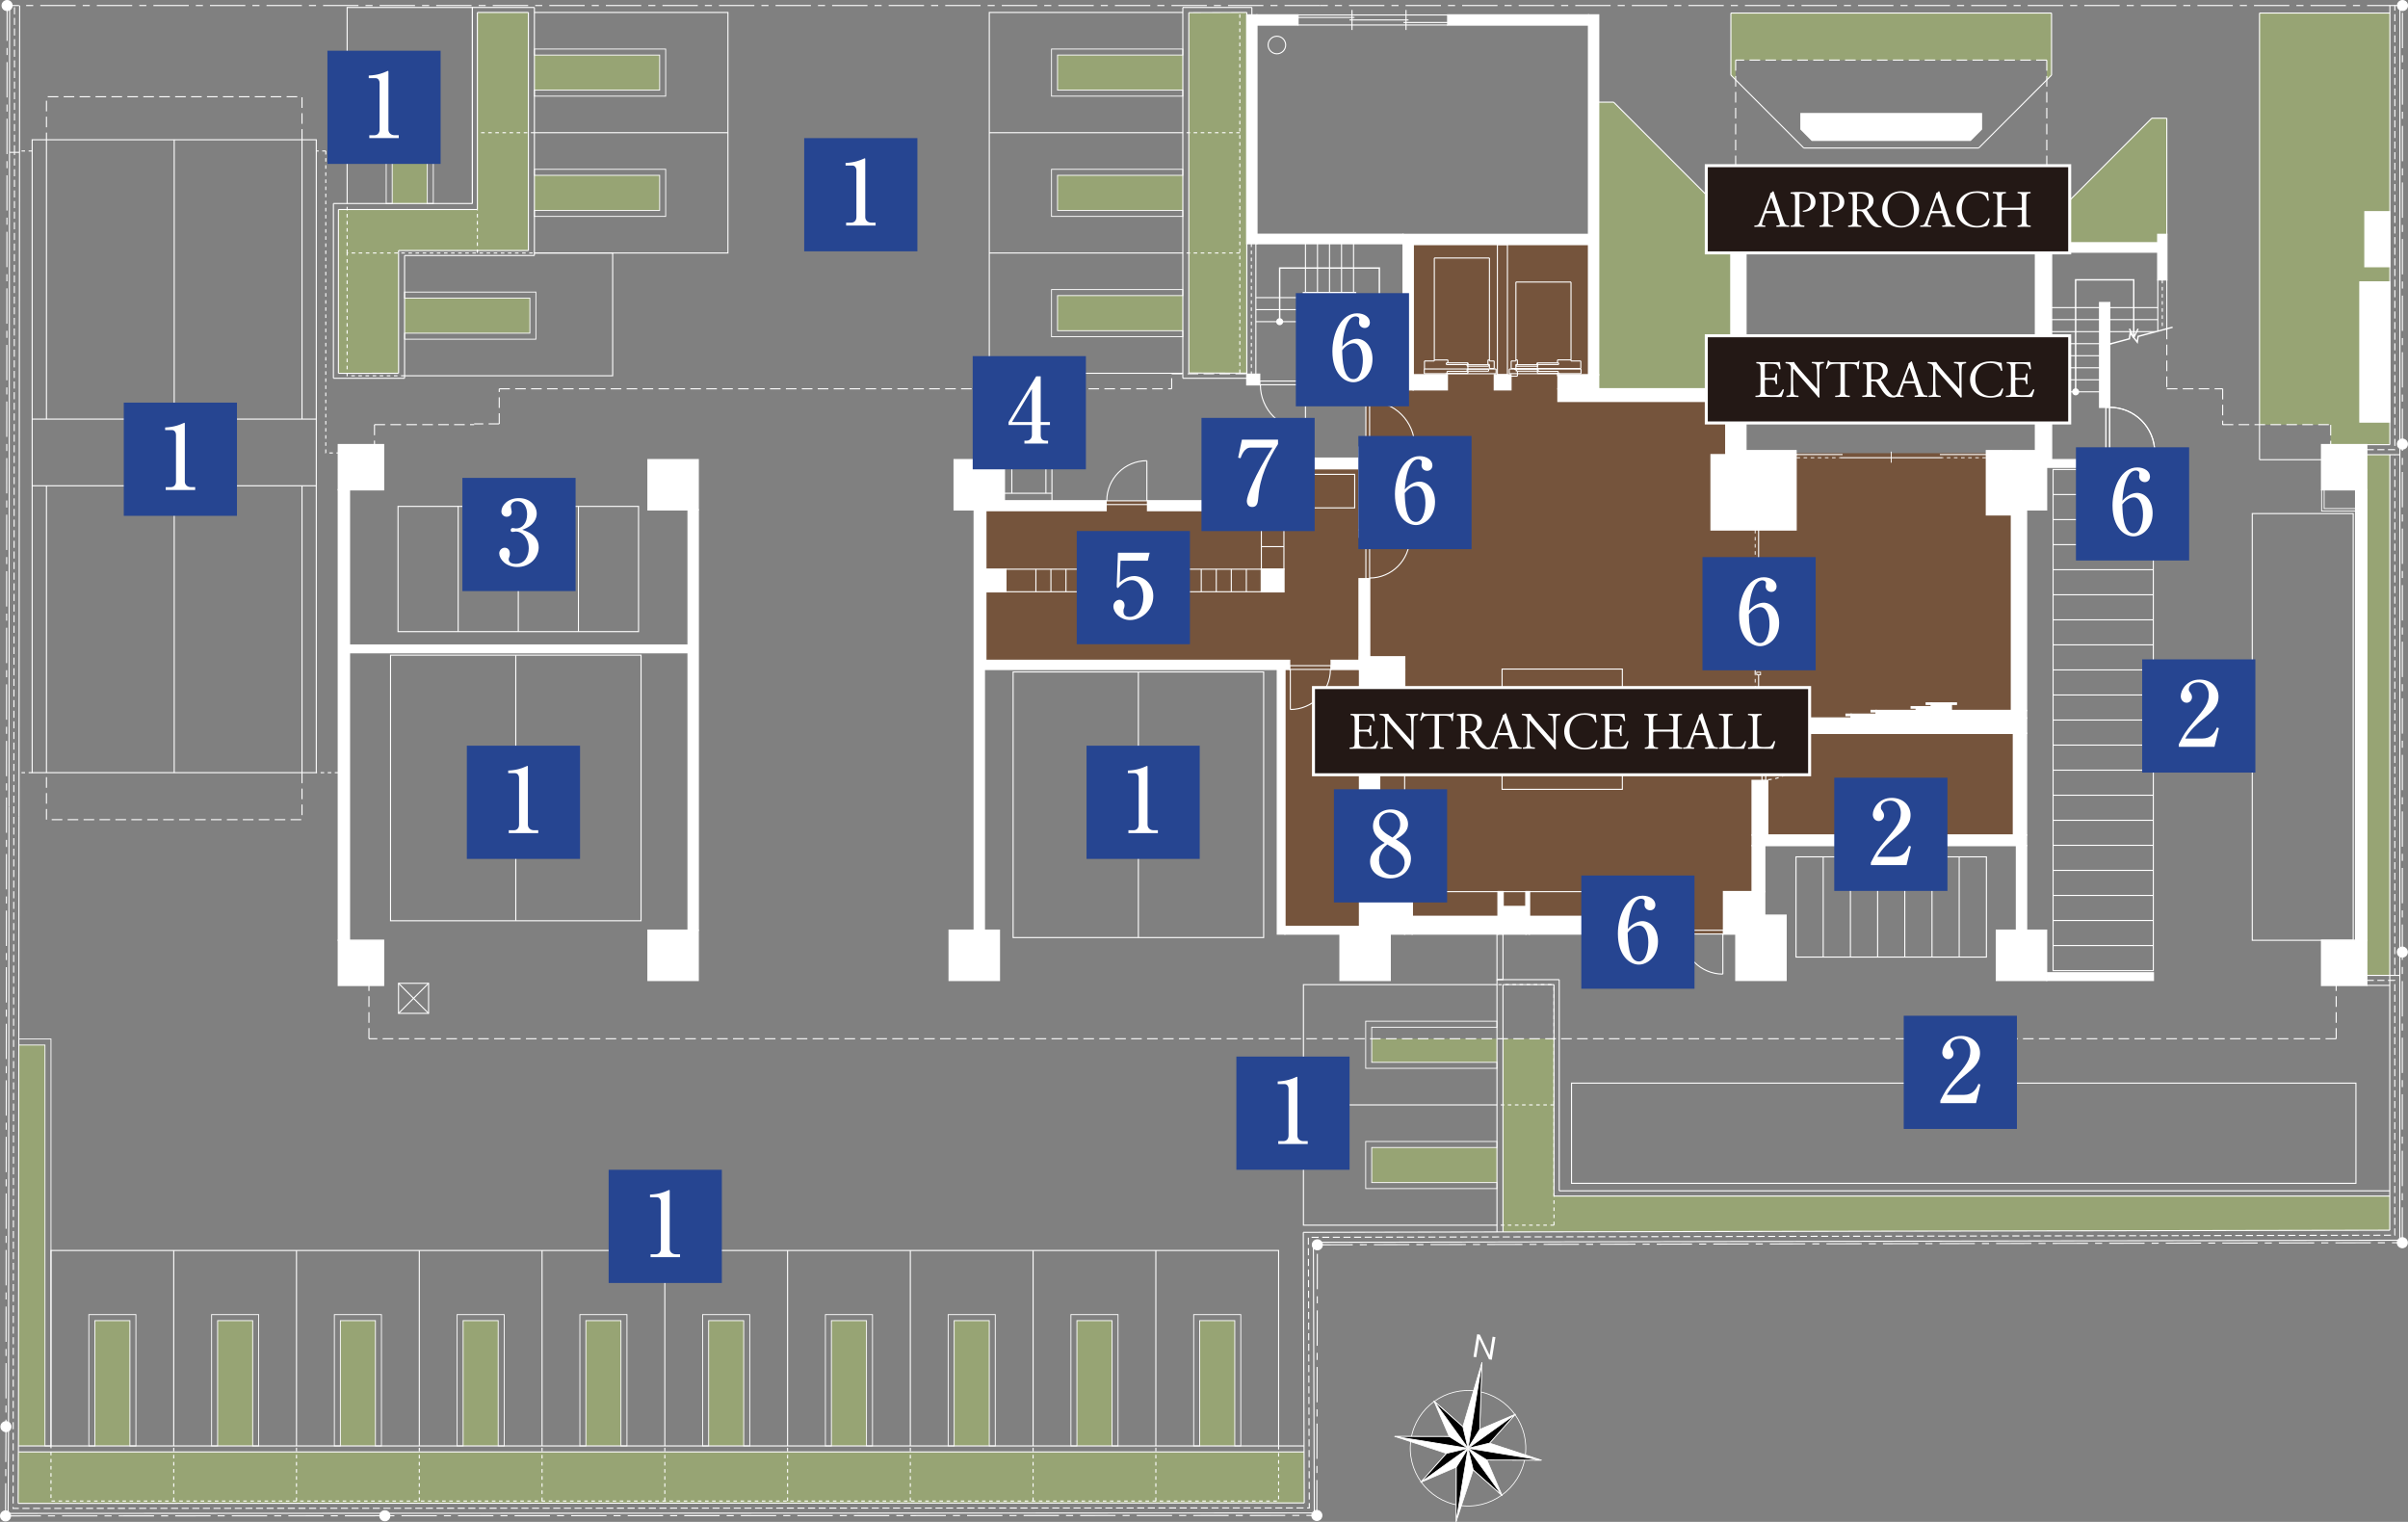 <?xml version="1.0" encoding="UTF-8"?>
<svg id="_レイヤー_2" data-name="レイヤー_2" xmlns="http://www.w3.org/2000/svg" xmlns:xlink="http://www.w3.org/1999/xlink" viewBox="0 0 616.91 389.85">
  <rect x="0" y="0" width="616.91" height="389.85" fill="#808080" stroke="none"/>
  <defs>
    <style>
      .cls-1, .cls-2, .cls-3, .cls-4, .cls-5, .cls-6, .cls-7, .cls-8, .cls-9, .cls-10 {
        fill: none;
      }

      .cls-11 {
        fill: #264591;
      }

      .cls-2 {
        stroke-dasharray: 1.81 .91;
      }

      .cls-2, .cls-3, .cls-12, .cls-4, .cls-13, .cls-5, .cls-6, .cls-7, .cls-8, .cls-14, .cls-9, .cls-10 {
        stroke: #fff;
      }

      .cls-2, .cls-3, .cls-6, .cls-8, .cls-10 {
        stroke-width: .27px;
      }

      .cls-3 {
        stroke-dasharray: 2.72 1.36;
      }

      .cls-12 {
        fill: #231815;
        stroke-miterlimit: 10;
        stroke-width: .77px;
      }

      .cls-15 {
        clip-path: url(#clippath-1);
      }

      .cls-4, .cls-13, .cls-14 {
        stroke-linecap: round;
        stroke-linejoin: round;
        stroke-width: .2px;
      }

      .cls-13, .cls-16 {
        fill: #fff;
      }

      .cls-17 {
        fill: #75543c;
      }

      .cls-5, .cls-6 {
        stroke-dasharray: .91 .91;
      }

      .cls-5, .cls-7 {
        stroke-width: .22px;
      }

      .cls-18 {
        fill: #97a474;
      }

      .cls-9 {
        stroke-width: .36px;
      }

      .cls-19 {
        clip-path: url(#clippath);
      }

      .cls-10 {
        stroke-dasharray: 9.06 1.81 1.81 1.81;
      }
    </style>
    <clipPath id="clippath">
      <rect class="cls-1" x="0" width="616.91" height="389.75"/>
    </clipPath>
    <clipPath id="clippath-1">
      <rect class="cls-1" x="0" width="616.91" height="389.75"/>
    </clipPath>
  </defs>
  <g id="work">
    <g>
      <g class="cls-19">
        <rect class="cls-17" x="327.26" y="164.48" width="35.17" height="74.78"/>
        <rect class="cls-17" x="329.7" y="117.38" width="36.71" height="32.6"/>
        <rect class="cls-17" x="252.16" y="128.29" width="121.92" height="43.1"/>
        <rect class="cls-17" x="348.31" y="190.87" width="103.79" height="48.4"/>
        <rect class="cls-17" x="349.92" y="99.6" width="97.36" height="46.21"/>
        <rect class="cls-17" x="359.48" y="60.06" width="50.07" height="63.61"/>
        <rect class="cls-17" x="348.31" y="116.09" width="170.86" height="100.52"/>
        <polygon class="cls-18" points="578.87 3.34 578.87 108.78 597.1 108.78 597.1 113.91 612.26 113.91 612.26 3.34 578.87 3.34"/>
        <rect class="cls-18" x="606.34" y="116.48" width="5.92" height="133.38"/>
        <rect class="cls-18" x="304.57" y="3.19" width="14.87" height="92.37"/>
        <polygon class="cls-18" points="122.3 3.19 122.3 53.67 86.7 53.67 86.7 95.62 102.11 95.62 102.11 64.17 135.37 64.17 135.37 3.19 122.3 3.19"/>
        <polygon class="cls-18" points="334.09 371.94 4.65 371.94 4.65 385.12 334.14 385 334.09 371.94"/>
        <polygon class="cls-18" points="398.12 306.39 398.12 266.09 385.05 266.09 385.05 315.58 612.24 315.14 612.24 306.39 398.12 306.39"/>
        <polygon class="cls-18" points="11.52 370.4 4.72 370.4 4.82 267.7 11.52 267.7 11.52 370.4"/>
        <rect class="cls-18" x="24.3" y="338.3" width="8.99" height="32.09"/>
        <rect class="cls-18" x="55.75" y="338.3" width="8.99" height="32.09"/>
        <rect class="cls-18" x="87.2" y="338.3" width="8.99" height="32.09"/>
        <rect class="cls-18" x="118.65" y="338.3" width="8.99" height="32.09"/>
        <rect class="cls-18" x="150.1" y="338.3" width="8.99" height="32.09"/>
        <rect class="cls-18" x="181.55" y="338.3" width="8.99" height="32.09"/>
        <rect class="cls-18" x="213" y="338.3" width="8.99" height="32.09"/>
        <rect class="cls-18" x="244.45" y="338.3" width="8.99" height="32.09"/>
        <rect class="cls-18" x="275.9" y="338.3" width="8.99" height="32.09"/>
        <rect class="cls-18" x="307.35" y="338.3" width="8.99" height="32.09"/>
        <rect class="cls-18" x="351.42" y="266.09" width="32.09" height="6.03"/>
        <rect class="cls-18" x="351.42" y="293.95" width="32.09" height="8.99"/>
        <rect class="cls-18" x="270.93" y="14.1" width="32.09" height="8.99"/>
        <rect class="cls-18" x="136.91" y="14.1" width="32.09" height="8.99"/>
        <rect class="cls-18" x="136.91" y="44.91" width="32.09" height="8.99"/>
        <rect class="cls-18" x="103.65" y="76.36" width="32.09" height="8.99"/>
        <rect class="cls-18" x="270.93" y="44.91" width="32.09" height="8.99"/>
        <rect class="cls-18" x="270.93" y="75.72" width="32.09" height="8.99"/>
        <rect class="cls-18" x="100.48" y="20.04" width="8.99" height="32.09"/>
        <polygon class="cls-18" points="443.44 3.34 443.44 19.24 444.66 20.46 444.66 15.39 524.37 15.39 524.37 20.46 525.59 19.24 525.59 3.34 443.44 3.34"/>
        <polygon class="cls-18" points="524.37 60.06 525.65 60.06 525.65 62.24 555.12 62.24 555.12 30.28 551.27 30.28 524.37 57.17 524.37 60.06"/>
        <polygon class="cls-18" points="444.66 57.43 413.4 26.17 409.55 26.17 409.55 99.6 443.44 99.6 443.44 60.01 444.66 60.01 444.66 57.43"/>
        <line class="cls-8" x1="612.24" y1="315.14" x2="333.9" y2="315.68"/>
        <line class="cls-8" x1="333.9" y1="315.68" x2="334.14" y2="385"/>
        <line class="cls-8" x1="334.14" y1="385" x2="4.65" y2="385.12"/>
        <line class="cls-8" x1="4.65" y1="385.12" x2="4.74" y2="365.47"/>
        <line class="cls-8" x1="614.81" y1="317.7" x2="336.48" y2="318.24"/>
        <line class="cls-8" x1="336.48" y1="318.24" x2="336.71" y2="387.57"/>
        <line class="cls-8" x1="336.71" y1="387.57" x2="2.07" y2="387.69"/>
        <line class="cls-8" x1="2.07" y1="387.69" x2="2.18" y2="365.47"/>
        <line class="cls-8" x1="612.24" y1="249.86" x2="612.24" y2="315.14"/>
        <line class="cls-8" x1="614.81" y1="249.86" x2="606.34" y2="249.86"/>
        <line class="cls-8" x1="612.27" y1="1.42" x2="612.26" y2="113.91"/>
        <line class="cls-8" x1="606.34" y1="116.48" x2="614.83" y2="116.48"/>
        <line class="cls-8" x1="606.34" y1="113.91" x2="612.26" y2="113.91"/>
        <line class="cls-8" x1="614.83" y1="113.76" x2="614.81" y2="317.7"/>
        <line class="cls-8" x1="4.74" y1="365.47" x2="4.87" y2="209.22"/>
        <line class="cls-8" x1="2.18" y1="365.46" x2="2.3" y2="206.66"/>
        <line class="cls-8" x1="612.24" y1="252.42" x2="606.34" y2="252.42"/>
        <line class="cls-8" x1="614.84" y1="1.42" x2="614.83" y2="113.76"/>
        <line class="cls-8" x1="612.26" y1="116.48" x2="612.24" y2="249.86"/>
        <line class="cls-8" x1="2.43" y1="39.03" x2="2.3" y2="206.66"/>
        <line class="cls-8" x1="5" y1="39.03" x2="5.03" y2="1.42"/>
        <line class="cls-8" x1="2.46" y1="1.42" x2="2.43" y2="39.03"/>
        <line class="cls-8" x1="5" y1="39.03" x2="2.43" y2="39.03"/>
        <line class="cls-8" x1="4.87" y1="209.22" x2="5" y2="39.03"/>
        <line class="cls-8" x1="359.48" y1="62.37" x2="321.74" y2="62.37"/>
        <line class="cls-8" x1="359.48" y1="60.06" x2="321.74" y2="60.06"/>
        <line class="cls-8" x1="334.09" y1="370.4" x2="4.72" y2="370.4"/>
        <line class="cls-8" x1="320.72" y1="1.91" x2="303.03" y2="1.91"/>
        <line class="cls-8" x1="303.03" y1="1.91" x2="303.03" y2="96.9"/>
        <line class="cls-8" x1="136.91" y1="1.91" x2="121.02" y2="1.91"/>
        <line class="cls-8" x1="121.02" y1="52.13" x2="85.42" y2="52.13"/>
        <line class="cls-8" x1="121.02" y1="1.91" x2="121.02" y2="52.13"/>
        <line class="cls-8" x1="136.91" y1="65.45" x2="136.91" y2="1.91"/>
        <line class="cls-8" x1="136.91" y1="65.45" x2="103.65" y2="65.45"/>
        <line class="cls-8" x1="103.65" y1="96.9" x2="85.42" y2="96.9"/>
        <line class="cls-8" x1="85.42" y1="96.9" x2="85.42" y2="52.13"/>
        <line class="cls-8" x1="103.65" y1="96.9" x2="103.65" y2="65.45"/>
        <line class="cls-8" x1="303.03" y1="96.9" x2="319.43" y2="96.9"/>
        <line class="cls-8" x1="383.51" y1="250.95" x2="383.51" y2="315.58"/>
        <line class="cls-8" x1="399.46" y1="250.95" x2="383.51" y2="250.95"/>
        <line class="cls-8" x1="399.46" y1="250.95" x2="399.46" y2="305.05"/>
        <line class="cls-8" x1="506.92" y1="37.92" x2="525.59" y2="19.24"/>
        <line class="cls-8" x1="525.59" y1="19.24" x2="525.59" y2="3.34"/>
        <line class="cls-8" x1="525.59" y1="3.34" x2="443.44" y2="3.34"/>
        <line class="cls-8" x1="443.44" y1="3.34" x2="443.44" y2="19.24"/>
        <line class="cls-8" x1="443.44" y1="19.24" x2="462.12" y2="37.92"/>
        <line class="cls-8" x1="551.27" y1="30.28" x2="521.48" y2="60.06"/>
        <line class="cls-8" x1="555.12" y1="60.06" x2="555.12" y2="30.28"/>
        <line class="cls-8" x1="555.12" y1="30.28" x2="551.27" y2="30.28"/>
        <line class="cls-8" x1="525.59" y1="64.55" x2="552.81" y2="64.55"/>
        <line class="cls-8" x1="525.59" y1="62.24" x2="552.81" y2="62.24"/>
        <line class="cls-8" x1="594.78" y1="117.76" x2="578.87" y2="117.76"/>
        <line class="cls-8" x1="578.87" y1="117.76" x2="578.87" y2="3.35"/>
        <line class="cls-8" x1="578.87" y1="3.34" x2="612.26" y2="3.34"/>
        <line class="cls-8" x1="552.81" y1="71.68" x2="552.81" y2="84.82"/>
        <line class="cls-8" x1="555.12" y1="71.68" x2="555.12" y2="84.2"/>
        <line class="cls-8" x1="537.92" y1="97.29" x2="525.59" y2="97.29"/>
        <line class="cls-8" x1="537.92" y1="94.21" x2="525.59" y2="94.21"/>
        <line class="cls-8" x1="537.92" y1="91.13" x2="525.59" y2="91.13"/>
        <line class="cls-8" x1="537.92" y1="88.04" x2="525.59" y2="88.04"/>
        <line class="cls-8" x1="537.92" y1="84.96" x2="525.59" y2="84.96"/>
        <line class="cls-8" x1="537.92" y1="81.88" x2="525.59" y2="81.88"/>
        <line class="cls-8" x1="537.92" y1="78.8" x2="525.59" y2="78.8"/>
        <line class="cls-8" x1="540.48" y1="84.96" x2="552.28" y2="84.96"/>
        <line class="cls-8" x1="540.48" y1="81.88" x2="552.81" y2="81.88"/>
        <line class="cls-8" x1="540.48" y1="78.8" x2="552.81" y2="78.8"/>
        <line class="cls-8" x1="537.92" y1="100.37" x2="525.59" y2="100.37"/>
        <line class="cls-8" x1="447.29" y1="60.06" x2="413.4" y2="26.17"/>
        <line class="cls-8" x1="413.4" y1="26.17" x2="409.55" y2="26.17"/>
        <line class="cls-8" x1="319.43" y1="95.59" x2="304.57" y2="95.55"/>
        <line class="cls-8" x1="319.43" y1="3.19" x2="319.43" y2="95.62"/>
        <line class="cls-8" x1="319.43" y1="3.19" x2="304.57" y2="3.24"/>
        <line class="cls-8" x1="102.11" y1="64.17" x2="135.37" y2="64.17"/>
        <line class="cls-8" x1="86.7" y1="53.67" x2="86.7" y2="95.63"/>
        <line class="cls-8" x1="86.7" y1="95.63" x2="102.11" y2="95.62"/>
        <line class="cls-8" x1="122.3" y1="53.67" x2="122.3" y2="3.19"/>
        <line class="cls-8" x1="122.3" y1="3.19" x2="135.37" y2="3.19"/>
        <line class="cls-8" x1="267.95" y1="119.3" x2="259.22" y2="119.3"/>
        <line class="cls-8" x1="269.5" y1="117.76" x2="257.3" y2="117.76"/>
        <line class="cls-8" x1="259.22" y1="119.3" x2="259.22" y2="126.36"/>
        <line class="cls-8" x1="267.95" y1="119.3" x2="267.95" y2="126.36"/>
        <line class="cls-8" x1="257.3" y1="126.36" x2="269.5" y2="126.36"/>
        <line class="cls-8" x1="269.5" y1="117.76" x2="269.5" y2="128.29"/>
        <line class="cls-8" x1="398.12" y1="252.23" x2="385.05" y2="252.23"/>
        <line class="cls-8" x1="385.05" y1="252.23" x2="385.05" y2="315.58"/>
        <line class="cls-8" x1="398.12" y1="252.23" x2="398.12" y2="306.39"/>
        <line class="cls-8" x1="612.24" y1="305.05" x2="399.46" y2="305.05"/>
        <line class="cls-8" x1="612.24" y1="306.39" x2="398.12" y2="306.39"/>
        <polyline class="cls-2" points="606.34 115.19 613.54 115.19 613.54 1.42"/>
        <line class="cls-2" x1="613.53" y1="249.86" x2="613.54" y2="116.48"/>
        <polyline class="cls-2" points="606.34 251.14 613.53 251.14 613.52 316.42 335.19 316.96 335.43 386.28 3.36 386.4 3.71 39.03"/>
        <line class="cls-2" x1="3.71" y1="39.03" x2="3.71" y2="1.42"/>
        <rect class="cls-8" x="525.98" y="120.27" width="25.68" height="128.37"/>
        <line class="cls-8" x1="525.98" y1="126.68" x2="551.65" y2="126.68"/>
        <line class="cls-8" x1="525.98" y1="133.1" x2="551.65" y2="133.1"/>
        <line class="cls-8" x1="525.98" y1="139.52" x2="551.65" y2="139.52"/>
        <line class="cls-8" x1="525.98" y1="145.94" x2="551.65" y2="145.94"/>
        <line class="cls-8" x1="525.98" y1="152.36" x2="551.65" y2="152.36"/>
        <line class="cls-8" x1="525.98" y1="158.78" x2="551.65" y2="158.78"/>
        <line class="cls-8" x1="525.98" y1="165.19" x2="551.65" y2="165.19"/>
        <line class="cls-8" x1="525.98" y1="171.61" x2="551.65" y2="171.61"/>
        <line class="cls-8" x1="525.98" y1="178.03" x2="551.65" y2="178.03"/>
        <line class="cls-8" x1="525.98" y1="184.45" x2="551.65" y2="184.45"/>
        <line class="cls-8" x1="525.98" y1="190.87" x2="551.65" y2="190.87"/>
        <line class="cls-8" x1="525.98" y1="197.29" x2="551.65" y2="197.29"/>
        <line class="cls-8" x1="525.98" y1="203.71" x2="551.65" y2="203.71"/>
        <line class="cls-8" x1="525.98" y1="210.13" x2="551.65" y2="210.13"/>
        <line class="cls-8" x1="525.98" y1="216.54" x2="551.65" y2="216.54"/>
        <line class="cls-8" x1="525.98" y1="222.96" x2="551.65" y2="222.96"/>
        <line class="cls-8" x1="525.98" y1="229.38" x2="551.65" y2="229.38"/>
        <line class="cls-8" x1="525.98" y1="235.8" x2="551.65" y2="235.8"/>
        <line class="cls-8" x1="525.98" y1="242.22" x2="551.65" y2="242.22"/>
        <line class="cls-8" x1="540.84" y1="88.04" x2="540.48" y2="88.04"/>
        <rect class="cls-8" x="539.52" y="104.34" width=".96" height="11.55"/>
        <line class="cls-8" x1="552.04" y1="115.89" x2="540.48" y2="115.89"/>
        <g class="cls-15">
          <path class="cls-8" d="M540.48,104.34c6.38,0,11.55,5.17,11.55,11.55"/>
          <rect class="cls-8" x="460.12" y="219.5" width="48.78" height="25.67"/>
          <line class="cls-8" x1="467.09" y1="245.17" x2="467.09" y2="219.5"/>
          <line class="cls-8" x1="474.06" y1="245.17" x2="474.06" y2="219.5"/>
          <line class="cls-8" x1="481.03" y1="245.17" x2="481.03" y2="219.5"/>
          <line class="cls-8" x1="487.99" y1="245.17" x2="487.99" y2="219.5"/>
          <line class="cls-8" x1="494.96" y1="245.17" x2="494.96" y2="219.5"/>
          <line class="cls-8" x1="501.93" y1="245.17" x2="501.93" y2="219.5"/>
          <rect class="cls-8" x="577.01" y="131.56" width="25.86" height="109.31"/>
          <rect class="cls-8" x="402.61" y="277.46" width="200.96" height="25.67"/>
          <line class="cls-7" x1="484.52" y1="115.69" x2="484.52" y2="118.53"/>
          <line class="cls-8" x1="496.97" y1="116.44" x2="508.91" y2="116.44"/>
          <line class="cls-8" x1="497.61" y1="117.25" x2="484.52" y2="117.25"/>
          <line class="cls-5" x1="508.78" y1="117.25" x2="497.61" y2="117.25"/>
          <line class="cls-8" x1="472.06" y1="116.44" x2="460.13" y2="116.44"/>
          <line class="cls-8" x1="471.42" y1="117.25" x2="484.52" y2="117.25"/>
          <line class="cls-5" x1="460.25" y1="117.25" x2="471.42" y2="117.25"/>
          <rect class="cls-7" x="450.05" y="172.21" width=".99" height=".65"/>
          <line class="cls-8" x1="450.54" y1="172.85" x2="450.54" y2="183.94"/>
          <line class="cls-8" x1="449.66" y1="172.85" x2="449.66" y2="159.84"/>
          <line class="cls-5" x1="449.66" y1="183.94" x2="449.66" y2="172.85"/>
          <line class="cls-7" x1="450.95" y1="159.84" x2="448.38" y2="159.84"/>
          <rect class="cls-7" x="450.05" y="146.82" width=".99" height=".65"/>
          <line class="cls-8" x1="450.54" y1="146.82" x2="450.54" y2="135.73"/>
          <line class="cls-8" x1="449.66" y1="146.82" x2="449.66" y2="159.84"/>
          <line class="cls-5" x1="449.66" y1="135.73" x2="449.66" y2="146.82"/>
          <rect class="cls-8" x="451.4" y="189.29" width=".96" height="10.65"/>
          <line class="cls-6" x1="462.62" y1="189.48" x2="452.35" y2="189.48"/>
          <path class="cls-6" d="M462.62,189.48c0,5.67-4.6,10.27-10.27,10.27"/>
          <rect class="cls-8" x="349.92" y="137.61" width=".96" height="10.65"/>
          <line class="cls-8" x1="361.15" y1="137.8" x2="350.88" y2="137.8"/>
          <path class="cls-8" d="M361.15,137.8c0,5.67-4.6,10.27-10.27,10.27"/>
          <rect class="cls-8" x="430.92" y="238.3" width="10.65" height=".96"/>
          <line class="cls-8" x1="441.38" y1="249.53" x2="441.38" y2="239.27"/>
          <path class="cls-8" d="M441.38,249.53c-5.67,0-10.27-4.6-10.27-10.27"/>
          <rect class="cls-8" x="353.44" y="194.52" width="6.42" height="30.68"/>
          <rect class="cls-8" x="361.79" y="228.41" width="22.02" height="6.37"/>
          <rect class="cls-8" x="391.81" y="228.41" width="19.26" height="6.37"/>
          <rect class="cls-8" x="385.07" y="228.41" width="5.89" height="3.85"/>
          <rect class="cls-8" x="411.64" y="228.41" width="5.38" height="3.85"/>
          <rect class="cls-8" x="356.02" y="186.8" width="3.85" height="5.73"/>
          <rect class="cls-8" x="349.92" y="102.61" width=".96" height="11.94"/>
          <line class="cls-8" x1="362.44" y1="114.35" x2="350.88" y2="114.35"/>
          <path class="cls-8" d="M350.88,102.8c6.38,0,11.55,5.17,11.55,11.55"/>
          <rect class="cls-8" x="322.7" y="97.61" width="11.94" height=".96"/>
          <line class="cls-8" x1="334.45" y1="110.12" x2="334.45" y2="98.57"/>
          <path class="cls-8" d="M322.9,98.57c0,6.38,5.17,11.55,11.55,11.55"/>
          <rect class="cls-8" x="333.88" y="121.51" width="13.18" height="8.59"/>
          <rect class="cls-8" x="383.62" y="62.63" width="2.57" height="33.38"/>
          <line class="cls-8" x1="367.46" y1="92.47" x2="367.46" y2="66.09"/>
          <line class="cls-8" x1="381.58" y1="92.47" x2="381.58" y2="66.09"/>
          <line class="cls-8" x1="376.06" y1="95.43" x2="376.06" y2="95.26"/>
          <line class="cls-8" x1="376.06" y1="94.95" x2="376.06" y2="92.95"/>
          <line class="cls-8" x1="370.54" y1="93.39" x2="370.54" y2="92.95"/>
          <line class="cls-8" x1="370.54" y1="92.95" x2="376.06" y2="92.95"/>
          <line class="cls-8" x1="376.06" y1="92.95" x2="376.06" y2="93.39"/>
          <line class="cls-8" x1="376.06" y1="93.39" x2="370.54" y2="93.39"/>
          <line class="cls-8" x1="375.85" y1="93.82" x2="375.85" y2="93.43"/>
          <line class="cls-8" x1="375.85" y1="93.43" x2="381.41" y2="93.43"/>
          <line class="cls-8" x1="381.41" y1="93.43" x2="381.41" y2="93.82"/>
          <line class="cls-8" x1="381.41" y1="93.82" x2="375.85" y2="93.82"/>
          <line class="cls-8" x1="364.89" y1="94.52" x2="364.89" y2="95.73"/>
          <line class="cls-8" x1="364.89" y1="95.73" x2="383.28" y2="95.73"/>
          <line class="cls-8" x1="383.28" y1="95.73" x2="383.28" y2="94.52"/>
          <line class="cls-8" x1="383.28" y1="94.52" x2="364.89" y2="94.52"/>
          <line class="cls-8" x1="375.85" y1="94.56" x2="375.85" y2="95.08"/>
          <line class="cls-8" x1="375.85" y1="95.08" x2="381.37" y2="95.08"/>
          <line class="cls-8" x1="381.37" y1="95.08" x2="381.37" y2="94.56"/>
          <line class="cls-8" x1="381.37" y1="94.56" x2="375.85" y2="94.56"/>
          <line class="cls-8" x1="376.06" y1="95.13" x2="376.06" y2="95.65"/>
          <line class="cls-8" x1="376.06" y1="95.65" x2="370.72" y2="95.65"/>
          <line class="cls-8" x1="370.72" y1="95.65" x2="370.72" y2="95.13"/>
          <line class="cls-8" x1="370.72" y1="95.13" x2="376.06" y2="95.13"/>
          <line class="cls-8" x1="370.33" y1="95.73" x2="370.94" y2="95.73"/>
          <line class="cls-8" x1="370.72" y1="92.91" x2="370.94" y2="92.91"/>
          <line class="cls-8" x1="370.94" y1="92.91" x2="370.94" y2="92.21"/>
          <line class="cls-8" x1="370.94" y1="92.21" x2="367.46" y2="92.21"/>
          <line class="cls-8" x1="381.58" y1="92.21" x2="381.19" y2="92.21"/>
          <line class="cls-8" x1="381.19" y1="92.21" x2="381.19" y2="93.34"/>
          <line class="cls-8" x1="381.19" y1="93.34" x2="381.58" y2="93.34"/>
          <line class="cls-8" x1="381.58" y1="93.34" x2="381.58" y2="94.39"/>
          <line class="cls-8" x1="381.58" y1="94.39" x2="382.8" y2="94.39"/>
          <line class="cls-8" x1="364.94" y1="94.52" x2="364.94" y2="92.47"/>
          <line class="cls-8" x1="364.94" y1="92.47" x2="367.46" y2="92.47"/>
          <line class="cls-8" x1="367.46" y1="66.09" x2="381.58" y2="66.09"/>
          <line class="cls-8" x1="381.58" y1="92.47" x2="382.8" y2="92.47"/>
          <line class="cls-8" x1="382.8" y1="92.47" x2="382.8" y2="94.39"/>
          <line class="cls-8" x1="388.36" y1="72.25" x2="402.48" y2="72.25"/>
          <line class="cls-8" x1="399.21" y1="95.66" x2="399.21" y2="95.14"/>
          <line class="cls-8" x1="399.6" y1="95.72" x2="399.02" y2="95.72"/>
          <line class="cls-8" x1="399.02" y1="95.72" x2="399.02" y2="96.36"/>
          <line class="cls-8" x1="399.02" y1="96.36" x2="399.55" y2="96.36"/>
          <line class="cls-8" x1="399.02" y1="92.19" x2="399.02" y2="92.9"/>
          <line class="cls-8" x1="399.31" y1="92.96" x2="399.31" y2="93.37"/>
          <line class="cls-8" x1="402.48" y1="92.47" x2="404.99" y2="92.47"/>
          <line class="cls-8" x1="404.99" y1="92.47" x2="404.99" y2="94.4"/>
          <line class="cls-8" x1="405.05" y1="95.72" x2="405.05" y2="94.53"/>
          <line class="cls-8" x1="402.48" y1="72.25" x2="402.48" y2="92.47"/>
          <line class="cls-8" x1="387.15" y1="94.4" x2="387.15" y2="92.47"/>
          <line class="cls-8" x1="387.15" y1="92.47" x2="388.36" y2="92.47"/>
          <line class="cls-8" x1="388.36" y1="94.4" x2="388.36" y2="93.36"/>
          <line class="cls-8" x1="388.36" y1="93.36" x2="388.75" y2="93.36"/>
          <line class="cls-8" x1="388.75" y1="93.36" x2="388.75" y2="92.19"/>
          <line class="cls-8" x1="388.44" y1="93.83" x2="388.44" y2="93.42"/>
          <line class="cls-8" x1="388.36" y1="92.47" x2="388.36" y2="72.25"/>
          <line class="cls-8" x1="393.78" y1="92.96" x2="399.31" y2="92.96"/>
          <line class="cls-8" x1="394.08" y1="94.57" x2="394.08" y2="95.08"/>
          <line class="cls-8" x1="394.08" y1="95.08" x2="388.56" y2="95.08"/>
          <line class="cls-8" x1="388.56" y1="94.57" x2="394.08" y2="94.57"/>
          <line class="cls-8" x1="393.88" y1="92.96" x2="393.88" y2="95.66"/>
          <line class="cls-8" x1="386.67" y1="95.72" x2="405.05" y2="95.72"/>
          <line class="cls-8" x1="393.88" y1="95.66" x2="399.21" y2="95.66"/>
          <line class="cls-8" x1="399.21" y1="95.14" x2="393.88" y2="95.14"/>
          <line class="cls-8" x1="404.99" y1="94.4" x2="387.15" y2="94.4"/>
          <line class="cls-8" x1="405.05" y1="94.53" x2="386.67" y2="94.53"/>
          <line class="cls-8" x1="393.78" y1="93.37" x2="393.78" y2="92.96"/>
          <line class="cls-8" x1="393.97" y1="93.42" x2="393.97" y2="93.83"/>
          <line class="cls-8" x1="399.31" y1="93.37" x2="393.78" y2="93.37"/>
          <line class="cls-8" x1="388.44" y1="93.42" x2="393.97" y2="93.42"/>
          <line class="cls-8" x1="393.97" y1="93.83" x2="388.44" y2="93.83"/>
          <line class="cls-8" x1="387.92" y1="94.4" x2="388.36" y2="94.4"/>
          <line class="cls-8" x1="386.67" y1="94.53" x2="386.67" y2="95.72"/>
          <line class="cls-8" x1="388.56" y1="95.08" x2="388.56" y2="94.57"/>
          <line class="cls-8" x1="387.98" y1="94.65" x2="388.43" y2="94.65"/>
          <line class="cls-8" x1="388.43" y1="94.65" x2="388.43" y2="95.14"/>
          <line class="cls-8" x1="388.75" y1="95.14" x2="388.75" y2="96.36"/>
          <line class="cls-8" x1="388.75" y1="96.36" x2="386.95" y2="96.36"/>
          <line class="cls-8" x1="386.95" y1="96.36" x2="386.95" y2="95.98"/>
          <line class="cls-8" x1="402.48" y1="92.19" x2="399.02" y2="92.19"/>
          <line class="cls-8" x1="388.75" y1="92.19" x2="388.36" y2="92.19"/>
          <rect class="cls-8" x="539.52" y="104.15" width=".96" height="11.94"/>
          <line class="cls-8" x1="552.04" y1="115.89" x2="540.48" y2="115.89"/>
          <path class="cls-8" d="M540.48,104.34c6.38,0,11.55,5.17,11.55,11.55"/>
          <line class="cls-8" x1="321.74" y1="79.32" x2="333.93" y2="79.32"/>
          <line class="cls-8" x1="321.74" y1="76.24" x2="333.93" y2="76.24"/>
          <line class="cls-8" x1="347.29" y1="76.24" x2="359.48" y2="76.24"/>
          <line class="cls-8" x1="340.61" y1="74.95" x2="340.61" y2="62.37"/>
          <line class="cls-8" x1="343.69" y1="74.95" x2="343.69" y2="62.37"/>
          <line class="cls-8" x1="346.77" y1="74.95" x2="346.77" y2="62.37"/>
          <line class="cls-8" x1="337.53" y1="74.95" x2="337.53" y2="62.37"/>
          <line class="cls-8" x1="334.45" y1="74.95" x2="334.45" y2="62.37"/>
          <line class="cls-8" x1="347.29" y1="79.32" x2="352.31" y2="79.32"/>
          <line class="cls-8" x1="353.42" y1="79.32" x2="354.46" y2="79.32"/>
          <line class="cls-8" x1="321.74" y1="82.4" x2="333.93" y2="82.4"/>
          <rect class="cls-8" x="319.43" y="62.37" width="2.31" height="33.51"/>
          <line class="cls-6" x1="320.59" y1="62.37" x2="320.59" y2="95.87"/>
          <line class="cls-8" x1="332.52" y1="6.4" x2="370.91" y2="6.4"/>
          <line class="cls-8" x1="332.52" y1="3.83" x2="370.91" y2="3.83"/>
          <line class="cls-8" x1="346.37" y1="7.68" x2="346.37" y2="2.55"/>
          <line class="cls-8" x1="332.52" y1="4.47" x2="347.01" y2="4.47"/>
          <line class="cls-8" x1="360.21" y1="7.68" x2="360.21" y2="2.55"/>
          <line class="cls-8" x1="345.72" y1="5.11" x2="360.85" y2="5.11"/>
          <line class="cls-8" x1="359.57" y1="5.76" x2="370.91" y2="5.76"/>
          <rect class="cls-8" x="283.36" y="128.29" width="10.65" height=".96"/>
          <line class="cls-8" x1="293.82" y1="118.02" x2="293.82" y2="128.29"/>
          <path class="cls-8" d="M293.82,118.02c-5.67,0-10.27,4.6-10.27,10.27"/>
          <rect class="cls-8" x="330.38" y="170.52" width="10.65" height=".96"/>
          <line class="cls-8" x1="330.57" y1="181.75" x2="330.57" y2="171.48"/>
          <path class="cls-8" d="M330.57,181.75c5.67,0,10.27-4.6,10.27-10.27"/>
          <rect class="cls-8" x="257.68" y="145.81" width="65.47" height="5.78"/>
          <line class="cls-8" x1="319.3" y1="151.58" x2="319.3" y2="145.81"/>
          <line class="cls-8" x1="315.45" y1="151.58" x2="315.45" y2="145.81"/>
          <line class="cls-8" x1="311.6" y1="151.58" x2="311.6" y2="145.81"/>
          <line class="cls-8" x1="307.75" y1="151.58" x2="307.75" y2="145.81"/>
          <line class="cls-8" x1="303.9" y1="151.58" x2="303.9" y2="145.81"/>
          <line class="cls-8" x1="300.05" y1="151.58" x2="300.05" y2="145.81"/>
          <line class="cls-8" x1="296.19" y1="151.58" x2="296.19" y2="145.81"/>
          <line class="cls-8" x1="292.34" y1="151.58" x2="292.34" y2="145.81"/>
          <line class="cls-8" x1="288.49" y1="151.58" x2="288.49" y2="145.81"/>
          <line class="cls-8" x1="284.64" y1="151.58" x2="284.64" y2="145.81"/>
          <line class="cls-8" x1="280.79" y1="151.58" x2="280.79" y2="145.81"/>
          <line class="cls-8" x1="276.94" y1="151.58" x2="276.94" y2="145.81"/>
          <line class="cls-8" x1="273.09" y1="151.58" x2="273.09" y2="145.81"/>
          <line class="cls-8" x1="269.24" y1="151.58" x2="269.24" y2="145.81"/>
          <line class="cls-8" x1="265.39" y1="151.58" x2="265.39" y2="145.81"/>
          <rect class="cls-8" x="323.15" y="134.26" width="5.78" height="11.55"/>
          <line class="cls-8" x1="328.93" y1="140.03" x2="323.15" y2="140.03"/>
          <rect class="cls-8" x="259.55" y="172.13" width="64.19" height="68.04"/>
          <line class="cls-8" x1="291.64" y1="172.13" x2="291.64" y2="240.16"/>
          <rect class="cls-8" x="100.05" y="167.83" width="64.18" height="68.04"/>
          <line class="cls-8" x1="132.14" y1="167.83" x2="132.14" y2="235.86"/>
          <polyline class="cls-8" points="303.03 95.62 253.45 95.62 253.45 3.19 303.03 3.19"/>
          <line class="cls-8" x1="303.03" y1="64.81" x2="253.45" y2="64.81"/>
          <line class="cls-8" x1="303.03" y1="34" x2="253.45" y2="34"/>
          <line class="cls-6" x1="317.63" y1="64.81" x2="303.03" y2="64.81"/>
          <line class="cls-6" x1="317.63" y1="34" x2="303.03" y2="34"/>
          <polyline class="cls-8" points="13.06 370.4 13.06 320.33 327.57 320.33 327.57 370.4"/>
          <line class="cls-8" x1="44.51" y1="370.4" x2="44.51" y2="320.33"/>
          <line class="cls-8" x1="75.96" y1="370.4" x2="75.96" y2="320.33"/>
          <line class="cls-8" x1="107.42" y1="370.4" x2="107.42" y2="320.33"/>
          <line class="cls-8" x1="138.87" y1="370.4" x2="138.87" y2="320.33"/>
          <line class="cls-8" x1="170.32" y1="370.4" x2="170.32" y2="320.33"/>
          <line class="cls-8" x1="201.77" y1="370.4" x2="201.77" y2="320.33"/>
          <line class="cls-8" x1="233.22" y1="370.4" x2="233.22" y2="320.33"/>
          <line class="cls-8" x1="264.67" y1="370.4" x2="264.67" y2="320.33"/>
          <line class="cls-8" x1="296.12" y1="370.4" x2="296.12" y2="320.33"/>
          <polyline class="cls-6" points="327.57 370.4 327.57 384.52 13.06 384.52 13.06 370.4"/>
          <line class="cls-6" x1="44.51" y1="384.52" x2="44.51" y2="370.4"/>
          <line class="cls-6" x1="75.96" y1="384.52" x2="75.96" y2="370.4"/>
          <line class="cls-6" x1="107.42" y1="384.52" x2="107.42" y2="370.4"/>
          <line class="cls-6" x1="138.87" y1="384.52" x2="138.87" y2="370.4"/>
          <line class="cls-6" x1="170.32" y1="384.52" x2="170.32" y2="370.4"/>
          <line class="cls-6" x1="201.77" y1="384.52" x2="201.77" y2="370.4"/>
          <line class="cls-6" x1="233.22" y1="384.52" x2="233.22" y2="370.4"/>
          <line class="cls-6" x1="264.67" y1="384.52" x2="264.67" y2="370.4"/>
          <line class="cls-6" x1="296.12" y1="384.52" x2="296.12" y2="370.4"/>
          <polyline class="cls-6" points="103.65 96.26 88.93 96.26 88.93 64.81 136.91 64.81"/>
          <polyline class="cls-8" points="136.91 64.81 156.96 64.81 156.96 96.26 103.65 96.26"/>
          <polyline class="cls-8" points="136.91 3.19 186.49 3.19 186.49 64.81 136.91 64.81"/>
          <line class="cls-8" x1="186.49" y1="34" x2="136.91" y2="34"/>
          <line class="cls-6" x1="122.3" y1="64.81" x2="122.3" y2="53.67"/>
          <line class="cls-6" x1="88.93" y1="64.81" x2="88.93" y2="52.13"/>
          <line class="cls-6" x1="136.91" y1="34" x2="122.3" y2="34"/>
          <polyline class="cls-8" points="88.93 52.13 88.93 1.91 121.02 1.91 121.02 52.13"/>
          <rect class="cls-8" x="101.97" y="129.72" width="61.62" height="32.09"/>
          <line class="cls-8" x1="117.38" y1="161.81" x2="117.38" y2="129.72"/>
          <line class="cls-8" x1="132.78" y1="161.81" x2="132.78" y2="129.72"/>
          <line class="cls-8" x1="148.19" y1="161.81" x2="148.19" y2="129.72"/>
          <rect class="cls-8" x="8.24" y="35.8" width="72.79" height="162.13"/>
          <line class="cls-8" x1="81.02" y1="124.44" x2="8.24" y2="124.44"/>
          <line class="cls-8" x1="81.02" y1="107.36" x2="8.24" y2="107.36"/>
          <line class="cls-8" x1="44.63" y1="124.44" x2="44.63" y2="197.93"/>
          <line class="cls-8" x1="77.37" y1="124.44" x2="77.37" y2="197.93"/>
          <line class="cls-8" x1="11.9" y1="124.44" x2="11.9" y2="197.93"/>
          <line class="cls-8" x1="44.63" y1="35.8" x2="44.63" y2="107.36"/>
          <line class="cls-8" x1="77.37" y1="35.8" x2="77.37" y2="107.36"/>
          <line class="cls-8" x1="11.9" y1="35.8" x2="11.9" y2="107.36"/>
          <polyline class="cls-6" points="83.46 38.68 83.46 116.03 86.69 116.03"/>
          <line class="cls-6" x1="86.69" y1="197.93" x2="81.02" y2="197.93"/>
          <line class="cls-6" x1="8.24" y1="197.93" x2="4.87" y2="197.93"/>
          <line class="cls-6" x1="83.46" y1="38.68" x2="81.02" y2="38.68"/>
          <line class="cls-6" x1="8.24" y1="38.68" x2="5" y2="38.68"/>
          <line class="cls-6" x1="553.96" y1="71.68" x2="553.96" y2="84.53"/>
          <polyline class="cls-8" points="383.51 313.85 333.93 313.85 333.93 252.23 383.51 252.23"/>
          <line class="cls-8" x1="383.51" y1="283.04" x2="333.93" y2="283.04"/>
          <line class="cls-6" x1="398.12" y1="313.85" x2="383.51" y2="313.85"/>
          <line class="cls-6" x1="398.12" y1="283.04" x2="383.51" y2="283.04"/>
          <line class="cls-6" x1="397.48" y1="252.23" x2="383.51" y2="252.23"/>
          <line class="cls-6" x1="398.12" y1="313.85" x2="398.12" y2="252.23"/>
          <path class="cls-8" d="M329.38,11.53c0,1.24-1.01,2.25-2.25,2.25s-2.25-1.01-2.25-2.25,1.01-2.25,2.25-2.25,2.25,1.01,2.25,2.25Z"/>
          <polyline class="cls-7" points="4.82 267.7 11.52 267.7 11.52 370.4 13.06 370.4 13.06 266.16 4.82 266.16"/>
          <polygon class="cls-7" points="22.76 336.76 22.76 370.4 24.3 370.4 24.3 338.3 33.28 338.3 33.28 370.4 34.82 370.4 34.82 336.76 22.76 336.76"/>
          <polygon class="cls-7" points="54.21 336.76 54.21 370.4 55.75 370.4 55.75 338.3 64.73 338.3 64.73 370.4 66.27 370.4 66.27 336.76 54.21 336.76"/>
          <polygon class="cls-7" points="85.66 336.76 85.66 370.4 87.2 370.4 87.2 338.3 96.18 338.3 96.18 370.4 97.72 370.4 97.72 336.76 85.66 336.76"/>
          <polygon class="cls-7" points="117.11 336.76 117.11 370.4 118.65 370.4 118.65 338.3 127.63 338.3 127.63 370.4 129.17 370.4 129.17 336.76 117.11 336.76"/>
          <polygon class="cls-7" points="148.56 336.76 148.56 370.4 150.1 370.4 150.1 338.3 159.08 338.3 159.08 370.4 160.62 370.4 160.62 336.76 148.56 336.76"/>
          <polygon class="cls-7" points="180.01 336.76 180.01 370.4 181.55 370.4 181.55 338.3 190.53 338.3 190.53 370.4 192.08 370.4 192.08 336.76 180.01 336.76"/>
          <polygon class="cls-7" points="211.46 336.76 211.46 370.4 213 370.4 213 338.3 221.99 338.3 221.99 370.4 223.53 370.4 223.53 336.76 211.46 336.76"/>
          <polygon class="cls-7" points="242.91 336.76 242.91 370.4 244.45 370.4 244.45 338.3 253.44 338.3 253.44 370.4 254.98 370.4 254.98 336.76 242.91 336.76"/>
          <polygon class="cls-7" points="274.36 336.76 274.36 370.4 275.9 370.4 275.9 338.3 284.89 338.3 284.89 370.4 286.43 370.4 286.43 336.76 274.36 336.76"/>
          <polygon class="cls-7" points="305.81 336.76 305.81 370.4 307.35 370.4 307.35 338.3 316.34 338.3 316.34 370.4 317.88 370.4 317.88 336.76 305.81 336.76"/>
          <polygon class="cls-7" points="349.88 273.67 383.51 273.67 383.51 272.13 351.42 272.13 351.42 263.14 383.51 263.14 383.51 261.6 349.88 261.6 349.88 273.67"/>
          <polygon class="cls-7" points="349.88 304.48 383.51 304.48 383.51 302.94 351.42 302.94 351.42 293.95 383.51 293.95 383.51 292.41 349.88 292.41 349.88 304.48"/>
          <polygon class="cls-7" points="269.39 24.63 303.03 24.63 303.03 23.09 270.93 23.09 270.93 14.1 303.03 14.1 303.03 12.56 269.39 12.56 269.39 24.63"/>
          <polygon class="cls-7" points="170.54 24.63 136.91 24.63 136.91 23.09 169 23.09 169 14.11 136.91 14.11 136.91 12.56 170.54 12.56 170.54 24.63"/>
          <polygon class="cls-7" points="170.54 55.44 136.91 55.44 136.91 53.9 169 53.9 169 44.91 136.91 44.91 136.91 43.37 170.54 43.37 170.54 55.44"/>
          <polygon class="cls-7" points="137.29 86.89 103.65 86.89 103.65 85.35 135.75 85.35 135.75 76.37 103.65 76.37 103.65 74.82 137.29 74.82 137.29 86.89"/>
          <polygon class="cls-7" points="269.39 55.44 303.03 55.44 303.03 53.9 270.93 53.9 270.93 44.91 303.03 44.91 303.03 43.37 269.39 43.37 269.39 55.44"/>
          <polygon class="cls-7" points="269.39 86.25 303.03 86.25 303.03 84.71 270.93 84.71 270.93 75.72 303.03 75.72 303.03 74.18 269.39 74.18 269.39 86.25"/>
          <polygon class="cls-7" points="98.94 18.49 98.94 52.13 100.48 52.13 100.48 20.03 109.47 20.03 109.47 52.13 111.01 52.13 111.01 18.49 98.94 18.49"/>
          <line class="cls-6" x1="317.63" y1="95.57" x2="317.63" y2="3.19"/>
          <polygon class="cls-7" points="595.43 130.28 595.43 125.47 594.78 125.47 594.78 130.92 603.51 130.92 603.51 130.28 595.43 130.28"/>
          <line class="cls-8" x1="122.3" y1="53.67" x2="86.7" y2="53.67"/>
          <line class="cls-8" x1="102.11" y1="95.62" x2="102.11" y2="64.17"/>
          <line class="cls-8" x1="304.57" y1="3.24" x2="304.57" y2="95.55"/>
          <line class="cls-8" x1="320.72" y1="1.91" x2="320.72" y2="3.83"/>
          <line class="cls-8" x1="135.37" y1="64.17" x2="135.37" y2="3.19"/>
          <line class="cls-8" x1="506.92" y1="37.92" x2="462.11" y2="37.92"/>
          <rect class="cls-16" x="604.56" y="72.19" width="7.7" height="35.94"/>
          <rect class="cls-8" x="604.56" y="72.19" width="7.7" height="35.94"/>
          <rect class="cls-16" x="605.84" y="54.22" width="6.42" height="14.12"/>
          <rect class="cls-8" x="605.84" y="54.22" width="6.42" height="14.12"/>
          <rect class="cls-8" x="383.51" y="239.26" width="1.54" height="11.68"/>
          <rect class="cls-8" x="384.82" y="171.39" width="30.81" height="30.81"/>
          <rect class="cls-8" x="102.1" y="251.89" width="7.7" height="7.7"/>
          <line class="cls-8" x1="109.8" y1="251.89" x2="102.1" y2="259.59"/>
          <line class="cls-8" x1="102.1" y1="251.89" x2="109.8" y2="259.59"/>
          <line class="cls-8" x1="334.09" y1="371.94" x2="4.72" y2="371.94"/>
          <line class="cls-10" x1="1.82" y1="1.42" x2="1.53" y2="365.46"/>
          <line class="cls-10" x1="1.53" y1="365.46" x2="1.42" y2="388.33"/>
          <line class="cls-10" x1="1.42" y1="388.33" x2="337.36" y2="388.21"/>
          <line class="cls-10" x1="337.36" y1="388.21" x2="337.5" y2="318.88"/>
          <line class="cls-10" x1="337.5" y1="318.88" x2="615.45" y2="318.34"/>
          <line class="cls-10" x1="615.45" y1="318.34" x2="615.47" y2="113.76"/>
          <line class="cls-10" x1="615.47" y1="113.76" x2="615.49" y2="1.42"/>
          <line class="cls-10" x1="615.49" y1="1.42" x2="338.16" y2="1.42"/>
          <line class="cls-10" x1="338.16" y1="1.42" x2="1.82" y2="1.42"/>
          <line class="cls-3" x1="524.37" y1="15.39" x2="444.66" y2="15.39"/>
          <line class="cls-3" x1="444.66" y1="15.39" x2="444.66" y2="60.06"/>
          <line class="cls-3" x1="598.51" y1="266.09" x2="94.52" y2="266.09"/>
          <line class="cls-3" x1="555.12" y1="99.6" x2="569.43" y2="99.6"/>
          <line class="cls-3" x1="94.52" y1="266.09" x2="94.52" y2="252.42"/>
          <line class="cls-3" x1="598.51" y1="266.09" x2="598.51" y2="252.42"/>
          <line class="cls-3" x1="127.9" y1="108.58" x2="121.48" y2="108.58"/>
          <line class="cls-3" x1="127.9" y1="108.58" x2="127.9" y2="99.6"/>
          <line class="cls-3" x1="569.43" y1="99.6" x2="569.43" y2="108.84"/>
          <line class="cls-3" x1="555.12" y1="84.2" x2="555.12" y2="99.73"/>
          <line class="cls-3" x1="569.43" y1="108.78" x2="597.1" y2="108.78"/>
          <line class="cls-3" x1="95.94" y1="108.78" x2="95.94" y2="113.91"/>
          <line class="cls-3" x1="95.94" y1="108.78" x2="121.48" y2="108.78"/>
          <line class="cls-3" x1="597.1" y1="108.84" x2="597.1" y2="113.91"/>
          <line class="cls-3" x1="524.37" y1="15.39" x2="524.37" y2="60.06"/>
          <line class="cls-3" x1="127.9" y1="99.6" x2="300.18" y2="99.6"/>
          <line class="cls-3" x1="300.18" y1="99.6" x2="300.18" y2="95.75"/>
          <line class="cls-3" x1="300.18" y1="95.75" x2="319.43" y2="95.75"/>
          <polyline class="cls-3" points="77.37 197.93 77.37 209.97 11.9 209.97 11.9 197.93"/>
          <polyline class="cls-3" points="77.37 35.8 77.37 24.78 11.9 24.78 11.9 35.8"/>
          <rect class="cls-16" x="86.69" y="113.91" width="11.56" height="11.55"/>
          <rect class="cls-9" x="86.69" y="113.91" width="11.56" height="11.55"/>
          <rect class="cls-16" x="86.69" y="125.47" width="2.82" height="115.4"/>
          <rect class="cls-9" x="86.69" y="125.47" width="2.82" height="115.4"/>
          <rect class="cls-16" x="86.69" y="240.87" width="11.56" height="11.55"/>
          <rect class="cls-9" x="86.69" y="240.87" width="11.56" height="11.55"/>
          <rect class="cls-16" x="166.03" y="238.3" width="12.83" height="12.84"/>
          <rect class="cls-9" x="166.03" y="238.3" width="12.83" height="12.84"/>
          <rect class="cls-16" x="176.3" y="130.6" width="2.57" height="107.7"/>
          <rect class="cls-9" x="176.3" y="130.6" width="2.57" height="107.7"/>
          <rect class="cls-16" x="166.03" y="117.76" width="12.83" height="12.84"/>
          <rect class="cls-9" x="166.03" y="117.76" width="12.83" height="12.84"/>
          <rect class="cls-16" x="89.52" y="165.26" width="86.78" height="1.93"/>
          <rect class="cls-9" x="89.52" y="165.26" width="86.78" height="1.93"/>
          <rect class="cls-16" x="243.18" y="238.3" width="12.84" height="12.84"/>
          <rect class="cls-9" x="243.18" y="238.3" width="12.84" height="12.84"/>
          <rect class="cls-16" x="249.6" y="130.6" width="2.57" height="107.7"/>
          <rect class="cls-9" x="249.6" y="130.6" width="2.57" height="107.7"/>
          <rect class="cls-16" x="244.46" y="117.76" width="12.84" height="12.84"/>
          <rect class="cls-9" x="244.46" y="117.76" width="12.84" height="12.84"/>
          <rect class="cls-16" x="252.16" y="128.29" width="31.2" height="2.5"/>
          <rect class="cls-9" x="252.16" y="128.29" width="31.2" height="2.5"/>
          <rect class="cls-16" x="294.01" y="128.29" width="38.77" height="2.5"/>
          <rect class="cls-9" x="294.01" y="128.29" width="38.77" height="2.5"/>
          <rect class="cls-16" x="252.16" y="169.17" width="78.22" height="2.31"/>
          <rect class="cls-9" x="252.16" y="169.17" width="78.22" height="2.31"/>
          <rect class="cls-16" x="252.16" y="145.81" width="5.52" height="5.78"/>
          <rect class="cls-9" x="252.16" y="145.81" width="5.52" height="5.78"/>
          <rect class="cls-16" x="252.16" y="130.79" width=".39" height="38.38"/>
          <rect class="cls-9" x="252.16" y="130.79" width=".39" height="38.38"/>
          <rect class="cls-16" x="329.7" y="117.38" width="3.08" height="10.91"/>
          <rect class="cls-9" x="329.7" y="117.38" width="3.08" height="10.91"/>
          <rect class="cls-16" x="332.78" y="117.38" width="15.4" height="2.69"/>
          <rect class="cls-9" x="332.78" y="117.38" width="15.4" height="2.69"/>
          <rect class="cls-16" x="348.19" y="116.48" width="14.5" height="19.26"/>
          <rect class="cls-9" x="348.19" y="116.48" width="14.5" height="19.26"/>
          <rect class="cls-16" x="348.19" y="114.54" width="2.7" height="1.93"/>
          <rect class="cls-9" x="348.19" y="114.54" width="2.7" height="1.93"/>
          <rect class="cls-16" x="348.19" y="95.87" width="2.7" height="6.73"/>
          <rect class="cls-9" x="348.19" y="95.87" width="2.7" height="6.73"/>
          <rect class="cls-16" x="348.19" y="135.73" width="2.7" height="1.87"/>
          <rect class="cls-9" x="348.19" y="135.73" width="2.7" height="1.87"/>
          <rect class="cls-16" x="348.19" y="148.26" width="2.7" height="20.91"/>
          <rect class="cls-9" x="348.19" y="148.26" width="2.7" height="20.91"/>
          <rect class="cls-16" x="348.31" y="168.26" width="11.55" height="3.22"/>
          <rect class="cls-9" x="348.31" y="168.26" width="11.55" height="3.22"/>
          <rect class="cls-16" x="341.04" y="169.17" width="7.27" height="2.31"/>
          <rect class="cls-9" x="341.04" y="169.17" width="7.27" height="2.31"/>
          <rect class="cls-16" x="348.31" y="171.48" width="11.55" height="9.62"/>
          <rect class="cls-9" x="348.31" y="171.48" width="11.55" height="9.62"/>
          <rect class="cls-16" x="327.26" y="171.48" width="1.92" height="67.78"/>
          <rect class="cls-9" x="327.26" y="171.48" width="1.92" height="67.78"/>
          <rect class="cls-16" x="348.31" y="181.1" width="11.55" height="5.7"/>
          <rect class="cls-9" x="348.31" y="181.1" width="11.55" height="5.7"/>
          <rect class="cls-16" x="348.31" y="186.8" width="7.71" height="5.73"/>
          <rect class="cls-9" x="348.31" y="186.8" width="7.71" height="5.73"/>
          <rect class="cls-16" x="348.31" y="192.53" width="11.55" height="1.99"/>
          <rect class="cls-9" x="348.31" y="192.53" width="11.55" height="1.99"/>
          <rect class="cls-16" x="348.31" y="194.52" width="5.13" height="30.68"/>
          <rect class="cls-9" x="348.31" y="194.52" width="5.13" height="30.68"/>
          <rect class="cls-16" x="348.31" y="225.2" width="11.55" height="14.07"/>
          <rect class="cls-9" x="348.31" y="225.2" width="11.55" height="14.07"/>
          <rect class="cls-16" x="343.31" y="237.34" width="12.83" height="13.8"/>
          <rect class="cls-9" x="343.31" y="237.34" width="12.83" height="13.8"/>
          <rect class="cls-16" x="329.18" y="237.34" width="14.12" height="1.93"/>
          <rect class="cls-9" x="329.18" y="237.34" width="14.12" height="1.93"/>
          <rect class="cls-16" x="359.87" y="228.41" width="1.93" height="10.86"/>
          <rect class="cls-9" x="359.87" y="228.41" width="1.93" height="10.86"/>
          <rect class="cls-16" x="361.79" y="234.77" width="22.02" height="4.49"/>
          <rect class="cls-9" x="361.79" y="234.77" width="22.02" height="4.49"/>
          <rect class="cls-16" x="383.82" y="228.41" width="1.25" height="10.86"/>
          <rect class="cls-9" x="383.82" y="228.41" width="1.25" height="10.86"/>
          <rect class="cls-16" x="385.07" y="232.26" width="5.89" height="7.01"/>
          <rect class="cls-9" x="385.07" y="232.26" width="5.89" height="7.01"/>
          <rect class="cls-16" x="390.95" y="228.41" width=".85" height="10.86"/>
          <rect class="cls-9" x="390.95" y="228.41" width=".85" height="10.86"/>
          <rect class="cls-16" x="391.81" y="234.77" width="19.26" height="4.49"/>
          <rect class="cls-9" x="391.81" y="234.77" width="19.26" height="4.49"/>
          <rect class="cls-16" x="411.06" y="228.41" width=".58" height="10.86"/>
          <rect class="cls-9" x="411.06" y="228.41" width=".58" height="10.86"/>
          <rect class="cls-16" x="411.64" y="232.26" width="5.38" height="7.01"/>
          <rect class="cls-9" x="411.64" y="232.26" width="5.38" height="7.01"/>
          <rect class="cls-16" x="417.02" y="228.41" width="1.83" height="10.86"/>
          <rect class="cls-9" x="417.02" y="228.41" width="1.83" height="10.86"/>
          <rect class="cls-16" x="418.86" y="228.41" width="12.06" height=".77"/>
          <rect class="cls-9" x="418.86" y="228.41" width="12.06" height=".77"/>
          <rect class="cls-16" x="418.86" y="237.34" width="12.06" height="1.93"/>
          <rect class="cls-9" x="418.86" y="237.34" width="12.06" height="1.93"/>
          <rect class="cls-16" x="430.15" y="229.18" width=".77" height="8.16"/>
          <rect class="cls-9" x="430.15" y="229.18" width=".77" height="8.16"/>
          <rect class="cls-16" x="441.56" y="228.41" width="10.53" height="10.86"/>
          <rect class="cls-9" x="441.56" y="228.41" width="10.53" height="10.86"/>
          <rect class="cls-16" x="444.72" y="234.45" width="12.84" height="16.68"/>
          <rect class="cls-9" x="444.72" y="234.45" width="12.84" height="16.68"/>
          <rect class="cls-16" x="448.89" y="216.61" width="3.21" height="11.8"/>
          <rect class="cls-9" x="448.89" y="216.61" width="3.21" height="11.8"/>
          <rect class="cls-16" x="448.89" y="213.91" width="70.28" height="2.69"/>
          <rect class="cls-9" x="448.89" y="213.91" width="70.28" height="2.69"/>
          <rect class="cls-16" x="448.89" y="199.94" width="3.98" height="13.97"/>
          <rect class="cls-9" x="448.89" y="199.94" width="3.98" height="13.97"/>
          <rect class="cls-16" x="448.89" y="183.94" width="3.98" height="5.35"/>
          <rect class="cls-9" x="448.89" y="183.94" width="3.98" height="5.35"/>
          <rect class="cls-16" x="452.87" y="183.94" width="66.31" height="3.91"/>
          <rect class="cls-9" x="452.87" y="183.94" width="66.31" height="3.91"/>
          <rect class="cls-16" x="515.83" y="187.85" width="3.34" height="26.06"/>
          <rect class="cls-9" x="515.83" y="187.85" width="3.34" height="26.06"/>
          <rect class="cls-16" x="499.92" y="182.01" width="19.26" height="1.93"/>
          <rect class="cls-9" x="499.92" y="182.01" width="19.26" height="1.93"/>
          <rect class="cls-16" x="494.78" y="180.09" width="5.13" height="3.85"/>
          <rect class="cls-9" x="494.78" y="180.09" width="5.13" height="3.85"/>
          <rect class="cls-16" x="499.92" y="180.09" width="1.28" height=".33"/>
          <rect class="cls-9" x="499.92" y="180.09" width="1.28" height=".33"/>
          <rect class="cls-16" x="493.5" y="180.09" width="1.29" height=".33"/>
          <rect class="cls-9" x="493.5" y="180.09" width="1.29" height=".33"/>
          <rect class="cls-16" x="489.65" y="181.05" width="5.13" height=".33"/>
          <rect class="cls-9" x="489.65" y="181.05" width="5.13" height=".33"/>
          <rect class="cls-16" x="490.93" y="181.38" width="3.85" height="2.56"/>
          <rect class="cls-9" x="490.93" y="181.38" width="3.85" height="2.56"/>
          <rect class="cls-16" x="480.66" y="182.01" width="10.27" height="1.93"/>
          <rect class="cls-9" x="480.66" y="182.01" width="10.27" height="1.93"/>
          <rect class="cls-16" x="479.38" y="182.01" width="1.28" height=".33"/>
          <rect class="cls-9" x="479.38" y="182.01" width="1.28" height=".33"/>
          <rect class="cls-16" x="474.24" y="182.97" width="6.42" height=".96"/>
          <rect class="cls-9" x="474.24" y="182.97" width="6.42" height=".96"/>
          <rect class="cls-16" x="472.96" y="182.97" width="1.28" height=".33"/>
          <rect class="cls-9" x="472.96" y="182.97" width="1.28" height=".33"/>
          <rect class="cls-16" x="515.32" y="130.6" width="3.85" height="51.41"/>
          <rect class="cls-9" x="515.32" y="130.6" width="3.85" height="51.41"/>
          <rect class="cls-16" x="515.32" y="115.45" width="8.98" height="15.15"/>
          <rect class="cls-9" x="515.32" y="115.45" width="8.98" height="15.15"/>
          <rect class="cls-16" x="516.61" y="216.61" width="2.57" height="21.69"/>
          <rect class="cls-9" x="516.61" y="216.61" width="2.57" height="21.69"/>
          <rect class="cls-16" x="511.47" y="238.3" width="12.83" height="12.84"/>
          <rect class="cls-9" x="511.47" y="238.3" width="12.83" height="12.84"/>
          <rect class="cls-16" x="524.4" y="249.21" width="27.26" height="1.92"/>
          <rect class="cls-9" x="524.4" y="249.21" width="27.26" height="1.92"/>
          <rect class="cls-16" x="594.78" y="240.87" width="11.55" height="11.55"/>
          <rect class="cls-9" x="594.78" y="240.87" width="11.55" height="11.55"/>
          <rect class="cls-16" x="603.51" y="125.46" width="2.83" height="115.4"/>
          <rect class="cls-9" x="603.51" y="125.46" width="2.83" height="115.4"/>
          <rect class="cls-16" x="594.78" y="113.91" width="11.55" height="11.55"/>
          <rect class="cls-9" x="594.78" y="113.91" width="11.55" height="11.55"/>
          <rect class="cls-16" x="508.91" y="115.45" width="6.42" height="16.43"/>
          <rect class="cls-9" x="508.91" y="115.45" width="6.42" height="16.43"/>
          <rect class="cls-16" x="524.31" y="117.76" width="30.81" height="1.93"/>
          <rect class="cls-9" x="524.31" y="117.76" width="30.81" height="1.93"/>
          <rect class="cls-16" x="521.48" y="60.06" width="4.11" height="57.69"/>
          <rect class="cls-9" x="521.48" y="60.06" width="4.11" height="57.69"/>
          <rect class="cls-16" x="537.92" y="77.52" width="2.56" height="26.82"/>
          <rect class="cls-9" x="537.92" y="77.52" width="2.56" height="26.82"/>
          <rect class="cls-16" x="538.56" y="115.89" width="1.92" height="1.87"/>
          <rect class="cls-9" x="538.56" y="115.89" width="1.92" height="1.87"/>
          <rect class="cls-16" x="552.81" y="60.06" width="2.31" height="11.62"/>
          <rect class="cls-9" x="552.81" y="60.06" width="2.31" height="11.62"/>
          <rect class="cls-16" x="438.37" y="116.48" width="21.76" height="19.26"/>
          <rect class="cls-9" x="438.37" y="116.48" width="21.76" height="19.26"/>
          <rect class="cls-16" x="442.15" y="115.45" width="17.97" height="1.03"/>
          <rect class="cls-9" x="442.15" y="115.45" width="17.97" height="1.03"/>
          <rect class="cls-16" x="442.15" y="99.6" width="5.13" height="15.85"/>
          <rect class="cls-9" x="442.15" y="99.6" width="5.13" height="15.85"/>
          <rect class="cls-16" x="443.44" y="60.06" width="3.85" height="39.54"/>
          <rect class="cls-9" x="443.44" y="60.06" width="3.85" height="39.54"/>
          <rect class="cls-16" x="399.15" y="99.6" width="43" height="3.21"/>
          <rect class="cls-9" x="399.15" y="99.6" width="43" height="3.21"/>
          <rect class="cls-16" x="399.15" y="96" width="10.4" height="3.59"/>
          <rect class="cls-9" x="399.15" y="96" width="10.4" height="3.59"/>
          <rect class="cls-16" x="406.98" y="3.83" width="2.57" height="92.17"/>
          <rect class="cls-9" x="406.98" y="3.83" width="2.57" height="92.17"/>
          <rect class="cls-16" x="370.91" y="3.83" width="36.07" height="2.57"/>
          <rect class="cls-9" x="370.91" y="3.83" width="36.07" height="2.57"/>
          <rect class="cls-16" x="359.48" y="60.06" width="47.5" height="2.57"/>
          <rect class="cls-9" x="359.48" y="60.06" width="47.5" height="2.57"/>
          <rect class="cls-16" x="359.48" y="62.63" width="2.57" height="37.23"/>
          <rect class="cls-9" x="359.48" y="62.63" width="2.57" height="37.23"/>
          <rect class="cls-16" x="362.05" y="96" width="8.73" height="3.85"/>
          <rect class="cls-9" x="362.05" y="96" width="8.73" height="3.85"/>
          <rect class="cls-16" x="382.85" y="96" width="4.23" height="3.85"/>
          <rect class="cls-9" x="382.85" y="96" width="4.23" height="3.85"/>
          <rect class="cls-16" x="333.93" y="74.95" width="13.35" height="8.73"/>
          <rect class="cls-9" x="333.93" y="74.95" width="13.35" height="8.73"/>
          <rect class="cls-16" x="350.89" y="95.87" width="8.6" height="3.98"/>
          <rect class="cls-9" x="350.89" y="95.87" width="8.6" height="3.98"/>
          <rect class="cls-16" x="334.64" y="95.87" width="13.54" height="2.89"/>
          <rect class="cls-9" x="334.64" y="95.87" width="13.54" height="2.89"/>
          <rect class="cls-16" x="335.22" y="83.68" width="1.93" height="12.2"/>
          <rect class="cls-9" x="335.22" y="83.68" width="1.93" height="12.2"/>
          <rect class="cls-16" x="319.43" y="95.87" width="3.27" height="2.7"/>
          <rect class="cls-9" x="319.43" y="95.87" width="3.27" height="2.7"/>
          <rect class="cls-16" x="323.15" y="145.81" width="5.78" height="5.78"/>
          <rect class="cls-9" x="323.15" y="145.81" width="5.78" height="5.78"/>
          <rect class="cls-16" x="323.15" y="130.79" width="5.78" height="3.47"/>
          <rect class="cls-9" x="323.15" y="130.79" width="5.78" height="3.47"/>
          <rect class="cls-16" x="319.43" y="3.83" width="2.57" height="58.54"/>
          <rect class="cls-9" x="319.43" y="3.83" width="2.57" height="58.54"/>
          <rect class="cls-16" x="322" y="3.83" width="10.52" height="2.57"/>
          <rect class="cls-9" x="322" y="3.83" width="10.52" height="2.57"/>
          <rect class="cls-16" x="525.59" y="62.24" width="27.21" height="2.31"/>
          <rect class="cls-9" x="525.59" y="62.24" width="27.21" height="2.31"/>
          <rect class="cls-16" x="322" y="60.06" width="37.48" height="2.31"/>
          <rect class="cls-9" x="322" y="60.06" width="37.48" height="2.31"/>
          <polygon class="cls-16" points="507.62 33.1 507.62 29.12 461.41 29.12 461.41 33.1 464.23 35.93 504.8 35.93 507.62 33.1"/>
          <polygon class="cls-9" points="507.62 33.1 507.62 29.12 461.41 29.12 461.41 33.1 464.23 35.93 504.8 35.93 507.62 33.1"/>
          <path class="cls-16" d="M616.74,318.34c0-.71-.57-1.28-1.28-1.28s-1.29.57-1.29,1.28.58,1.28,1.29,1.28,1.28-.57,1.28-1.28"/>
          <path class="cls-8" d="M616.74,318.34c0-.71-.57-1.28-1.28-1.28s-1.29.57-1.29,1.28.58,1.28,1.29,1.28,1.28-.57,1.28-1.28Z"/>
          <path class="cls-16" d="M616.74,243.89c0-.71-.58-1.28-1.28-1.28s-1.29.57-1.29,1.28.57,1.28,1.29,1.28,1.28-.58,1.28-1.28"/>
          <path class="cls-8" d="M616.74,243.89c0-.71-.58-1.28-1.28-1.28s-1.29.57-1.29,1.28.57,1.28,1.29,1.28,1.28-.58,1.28-1.28Z"/>
          <path class="cls-16" d="M616.76,113.76c0-.71-.58-1.28-1.28-1.28s-1.29.57-1.29,1.28.58,1.28,1.29,1.28,1.28-.57,1.28-1.28"/>
          <path class="cls-8" d="M616.76,113.76c0-.71-.58-1.28-1.28-1.28s-1.29.57-1.29,1.28.58,1.28,1.29,1.28,1.28-.57,1.28-1.28Z"/>
          <path class="cls-16" d="M616.78,1.42c0-.71-.58-1.28-1.28-1.28s-1.29.57-1.29,1.28.58,1.28,1.29,1.28,1.28-.57,1.28-1.28"/>
          <path class="cls-8" d="M616.78,1.42c0-.71-.58-1.28-1.28-1.28s-1.29.57-1.29,1.28.58,1.28,1.29,1.28,1.28-.57,1.28-1.28Z"/>
          <path class="cls-16" d="M3.1,1.42C3.1.71,2.53.14,1.82.14S.53.71.53,1.42s.58,1.28,1.29,1.28,1.28-.57,1.28-1.28"/>
          <path class="cls-8" d="M3.1,1.42C3.1.71,2.53.14,1.82.14S.53.71.53,1.42s.58,1.28,1.29,1.28,1.28-.57,1.28-1.28Z"/>
          <path class="cls-16" d="M2.81,365.46c0-.71-.57-1.28-1.28-1.28s-1.29.57-1.29,1.28.58,1.28,1.29,1.28,1.28-.58,1.28-1.28"/>
          <path class="cls-8" d="M2.81,365.46c0-.71-.57-1.28-1.28-1.28s-1.29.57-1.29,1.28.58,1.28,1.29,1.28,1.28-.58,1.28-1.28Z"/>
          <path class="cls-16" d="M2.7,388.33c0-.71-.57-1.28-1.28-1.28s-1.28.57-1.28,1.28.57,1.28,1.28,1.28,1.28-.57,1.28-1.28"/>
          <path class="cls-8" d="M2.7,388.33c0-.71-.57-1.28-1.28-1.28s-1.28.57-1.28,1.28.57,1.28,1.28,1.28,1.28-.57,1.28-1.28Z"/>
          <path class="cls-16" d="M99.88,388.29c0-.71-.57-1.28-1.28-1.28s-1.29.57-1.29,1.28.58,1.28,1.29,1.28,1.28-.57,1.28-1.28"/>
          <path class="cls-8" d="M99.88,388.29c0-.71-.57-1.28-1.28-1.28s-1.29.57-1.29,1.28.58,1.28,1.29,1.28,1.28-.57,1.28-1.28Z"/>
          <path class="cls-16" d="M338.65,388.21c0-.71-.58-1.28-1.28-1.28s-1.29.57-1.29,1.28.58,1.28,1.29,1.28,1.28-.58,1.28-1.28"/>
          <path class="cls-8" d="M338.65,388.21c0-.71-.58-1.28-1.28-1.28s-1.29.57-1.29,1.28.58,1.28,1.29,1.28,1.28-.58,1.28-1.28Z"/>
          <path class="cls-16" d="M338.78,318.88c0-.71-.58-1.28-1.28-1.28s-1.29.57-1.29,1.28.58,1.28,1.29,1.28,1.28-.58,1.28-1.28"/>
          <path class="cls-8" d="M338.78,318.88c0-.71-.58-1.28-1.28-1.28s-1.29.57-1.29,1.28.58,1.28,1.29,1.28,1.28-.58,1.28-1.28Z"/>
          <polyline class="cls-9" points="546.65 86.49 546.65 71.68 531.76 71.68 531.76 100.37"/>
          <path class="cls-16" d="M530.86,100.37c0-.5.4-.9.9-.9s.9.4.9.9-.4.9-.9.9-.9-.4-.9-.9"/>
          <line class="cls-9" x1="546.65" y1="86.49" x2="545.54" y2="84.21"/>
          <line class="cls-9" x1="547.76" y1="84.21" x2="546.65" y2="86.5"/>
          <polyline class="cls-9" points="353.38 79.28 353.38 68.66 327.84 68.66 327.84 82.4"/>
          <path class="cls-16" d="M326.94,82.4c0-.49.4-.9.9-.9s.9.4.9.9-.4.9-.9.9-.9-.4-.9-.9"/>
          <line class="cls-9" x1="353.38" y1="79.28" x2="352.28" y2="76.99"/>
          <line class="cls-9" x1="354.49" y1="76.99" x2="353.38" y2="79.28"/>
          <polyline class="cls-9" points="347.28 80.91 352.27 79.57 352.48 78.12 353.38 79.28 354.29 80.43 354.51 78.97 359.48 77.64"/>
          <polyline class="cls-9" points="537.86 88.84 545.53 86.79 545.74 85.34 546.65 86.49 547.55 87.65 547.77 86.18 556.6 83.82"/>
        </g>
      </g>
      <g>
        <rect class="cls-11" x="548.81" y="168.91" width="29" height="29"/>
        <path class="cls-16" d="M558.18,190.68c1.27-2.49,1.68-3.25,3.73-5.69,2.95-3.55,3.96-4.77,3.96-7.09,0-1.04-.53-3.11-2.69-3.11-1.13,0-2.42.58-2.42,1.77,0,.37.09.48.44.97.14.18.37.58.37,1.06,0,.71-.53,1.43-1.36,1.43-.9,0-1.52-.78-1.52-1.68,0-1.64,1.61-4.26,4.86-4.26,2.92,0,4.81,2,4.81,4.37,0,2.51-1.61,3.85-4.28,6.03-1.15.97-2.97,2.46-4.24,4.7h4.38c2.28,0,3.2-1.5,3.73-2.83l.51.18-1.13,4.77h-9.14v-.62Z"/>
      </g>
      <g>
        <rect class="cls-11" x="487.72" y="260.2" width="29" height="29"/>
        <path class="cls-16" d="M497.09,281.97c1.27-2.49,1.68-3.25,3.73-5.69,2.95-3.55,3.96-4.77,3.96-7.09,0-1.04-.53-3.11-2.69-3.11-1.13,0-2.42.58-2.42,1.77,0,.37.09.48.44.97.14.18.37.58.37,1.06,0,.71-.53,1.43-1.36,1.43-.9,0-1.52-.78-1.52-1.68,0-1.64,1.61-4.26,4.86-4.26,2.92,0,4.81,2,4.81,4.37,0,2.51-1.61,3.85-4.28,6.03-1.15.97-2.97,2.46-4.24,4.7h4.38c2.28,0,3.2-1.5,3.73-2.83l.51.18-1.13,4.77h-9.14v-.62Z"/>
      </g>
      <g>
        <rect class="cls-11" x="469.92" y="199.22" width="29" height="29"/>
        <path class="cls-16" d="M479.29,220.99c1.27-2.49,1.68-3.25,3.73-5.69,2.95-3.55,3.96-4.77,3.96-7.09,0-1.04-.53-3.11-2.69-3.11-1.13,0-2.42.58-2.42,1.77,0,.37.09.48.44.97.14.18.37.58.37,1.06,0,.71-.53,1.43-1.36,1.43-.9,0-1.52-.78-1.52-1.68,0-1.64,1.61-4.26,4.86-4.26,2.92,0,4.81,2,4.81,4.37,0,2.51-1.61,3.85-4.28,6.03-1.15.97-2.97,2.46-4.24,4.7h4.38c2.28,0,3.2-1.5,3.73-2.83l.51.18-1.13,4.77h-9.14v-.62Z"/>
      </g>
      <g>
        <rect class="cls-11" x="118.46" y="122.42" width="29" height="29"/>
        <path class="cls-16" d="M138.01,140.16c0,2.67-2.26,5.09-5.48,5.09-2.97,0-4.63-2.07-4.63-3.5,0-.81.67-1.45,1.43-1.45.48,0,1.29.35,1.29,1.5,0,.3-.02.58-.14.85-.09.21-.16.42-.16.62,0,.97,1.13,1.17,1.82,1.17,2.33,0,3.32-1.98,3.32-3.98,0-2.79-1.77-4.31-3.29-4.31-.12,0-.69.12-.83.12-.3,0-.51-.12-.51-.46,0-.3.18-.55.53-.55.12,0,.71.12.83.12,1.61,0,2.85-1.36,2.85-3.64,0-1.86-.92-3.36-2.51-3.36-1.04,0-1.66.6-1.66,1.36,0,.21.23,1.15.23,1.36,0,.83-.64,1.27-1.29,1.27-.69,0-1.36-.53-1.36-1.34,0-1.52,1.59-3.43,4.49-3.43s4.56,2.03,4.56,3.96c0,1.15-.65,3.15-3.71,4.14,1.31.44,4.21,1.47,4.21,4.47Z"/>
      </g>
      <g>
        <rect class="cls-11" x="249.2" y="91.23" width="29" height="29"/>
        <path class="cls-16" d="M258.38,108.12l7.09-11.72h1.15v11.72h2.37v.76h-2.37v2.6c0,.92.41,1.4,1.29,1.4h.6v.74h-6.06v-.74h.58c.74,0,1.34-.53,1.34-1.45v-2.56h-5.99v-.76ZM259.26,108.12h5.11v-8.47l-5.11,8.47Z"/>
      </g>
      <g>
        <rect class="cls-11" x="275.85" y="136.03" width="29" height="29"/>
        <path class="cls-16" d="M287.06,143.63l-.21,5.57c.55-.46,1.98-1.64,3.73-1.64,2.03,0,4.88,1.68,4.88,5.11,0,3.75-3.18,6.17-5.94,6.17-2.44,0-4.28-1.87-4.28-3.5,0-1.06.83-1.7,1.57-1.7.58,0,1.29.46,1.29,1.45,0,.3-.05.51-.16.78-.09.21-.12.28-.12.71,0,.51.09,1.45,1.59,1.45,2.12,0,3.5-2.21,3.5-5.13,0-2.67-1.2-4.28-2.99-4.28-1.68,0-2.92,1.36-3.52,2.05l-.32-.3.32-8.77h8.13l-.48,2.03h-6.98Z"/>
      </g>
      <g>
        <rect class="cls-11" x="436.16" y="142.71" width="29" height="29"/>
        <path class="cls-16" d="M451.8,154.39c2.03,0,4.01,1.91,4.01,5.2,0,3.84-2.69,5.94-4.9,5.94-2.33,0-5.37-2.28-5.37-7.92,0-4.56,2.21-9.74,6.35-9.74,1.8,0,3.25.99,3.25,2.35,0,.83-.55,1.41-1.34,1.41-.74,0-1.45-.55-1.45-1.43,0-.12.09-.67.09-.78,0-.6-.58-.76-.99-.76-.85,0-2.97.92-3.38,7.74,1.36-1.52,2.79-2,3.73-2ZM450.92,164.73c1.84,0,2.42-2.86,2.42-4.86,0-2.35-.81-4.33-2.33-4.33-.21,0-1.63,0-2.97,1.8.07,2.39.21,7.39,2.88,7.39Z"/>
      </g>
      <g>
        <rect class="cls-11" x="331.98" y="75.09" width="29" height="29"/>
        <path class="cls-16" d="M347.61,86.78c2.03,0,4.01,1.91,4.01,5.2,0,3.84-2.69,5.94-4.9,5.94-2.33,0-5.37-2.28-5.37-7.92,0-4.56,2.21-9.74,6.35-9.74,1.8,0,3.25.99,3.25,2.35,0,.83-.55,1.41-1.34,1.41-.74,0-1.45-.55-1.45-1.43,0-.12.09-.67.09-.78,0-.6-.58-.76-.99-.76-.85,0-2.97.92-3.38,7.74,1.36-1.52,2.79-2,3.73-2ZM346.73,97.12c1.84,0,2.42-2.86,2.42-4.86,0-2.35-.81-4.33-2.33-4.33-.21,0-1.63,0-2.97,1.8.07,2.39.21,7.39,2.88,7.39Z"/>
      </g>
      <g>
        <rect class="cls-11" x="348" y="111.68" width="29" height="29"/>
        <path class="cls-16" d="M363.63,123.37c2.03,0,4.01,1.91,4.01,5.2,0,3.84-2.69,5.94-4.9,5.94-2.33,0-5.37-2.28-5.37-7.92,0-4.56,2.21-9.74,6.35-9.74,1.8,0,3.25.99,3.25,2.35,0,.83-.55,1.41-1.34,1.41-.74,0-1.45-.55-1.45-1.43,0-.12.09-.67.09-.78,0-.6-.58-.76-.99-.76-.85,0-2.97.92-3.38,7.74,1.36-1.52,2.79-2,3.73-2ZM362.76,133.7c1.84,0,2.42-2.86,2.42-4.86,0-2.35-.81-4.33-2.33-4.33-.21,0-1.63,0-2.97,1.8.07,2.39.21,7.39,2.88,7.39Z"/>
      </g>
      <g>
        <rect class="cls-11" x="307.81" y="107.05" width="29" height="29"/>
        <path class="cls-16" d="M327.42,112.63v1.13c-2.56,4.01-4.65,8.47-5.04,13.52-.12,1.36-.21,2.6-1.59,2.6s-1.36-1.45-1.36-1.59c0-1.24,1.98-6.49,6.56-13.63h-5.64c-1.57,0-2.3,2.05-2.53,2.72l-.62-.14.97-4.61h9.26Z"/>
      </g>
      <g>
        <rect class="cls-11" x="341.74" y="202.18" width="29" height="29"/>
        <path class="cls-16" d="M351.75,211.63c0-2.39,1.93-4.28,4.6-4.28,2.46,0,4.38,1.66,4.38,3.73s-1.73,3.11-3.13,3.92c2.05,1.27,3.87,2.49,3.87,4.95s-1.82,5.07-5.37,5.07c-2.74,0-5.09-1.59-5.09-4.31,0-2.46,1.89-3.68,3.73-4.79-1.31-.85-2.99-2-2.99-4.28ZM353.29,220.38c0,2.3,1.57,3.73,3.34,3.73,1.68,0,3.22-1.24,3.22-3.06,0-2.17-1.75-3.18-4.42-4.72-.76.6-2.14,1.66-2.14,4.05ZM358.73,211.1c0-1.73-1.15-2.97-2.76-2.97s-2.65,1.15-2.65,2.62c0,1.7,1.43,2.65,3.41,3.8.71-.55,2-1.54,2-3.45Z"/>
      </g>
      <g>
        <rect class="cls-11" x="405.12" y="224.28" width="29" height="29"/>
        <path class="cls-16" d="M420.75,235.96c2.03,0,4.01,1.91,4.01,5.2,0,3.84-2.69,5.94-4.9,5.94-2.33,0-5.37-2.28-5.37-7.92,0-4.56,2.21-9.74,6.35-9.74,1.8,0,3.25.99,3.25,2.35,0,.83-.55,1.4-1.34,1.4-.74,0-1.45-.55-1.45-1.43,0-.12.09-.67.09-.78,0-.6-.58-.76-.99-.76-.85,0-2.97.92-3.38,7.74,1.36-1.52,2.79-2,3.73-2ZM419.87,246.3c1.84,0,2.42-2.86,2.42-4.86,0-2.35-.81-4.33-2.33-4.33-.21,0-1.63,0-2.97,1.8.07,2.39.21,7.39,2.88,7.39Z"/>
      </g>
      <g>
        <rect class="cls-11" x="531.84" y="114.58" width="29" height="29"/>
        <path class="cls-16" d="M547.47,126.26c2.03,0,4.01,1.91,4.01,5.2,0,3.84-2.69,5.94-4.9,5.94-2.33,0-5.37-2.28-5.37-7.92,0-4.56,2.21-9.74,6.35-9.74,1.8,0,3.25.99,3.25,2.35,0,.83-.55,1.41-1.34,1.41-.74,0-1.45-.55-1.45-1.43,0-.12.09-.67.09-.78,0-.6-.58-.76-.99-.76-.85,0-2.97.92-3.38,7.74,1.36-1.52,2.79-2,3.73-2ZM546.6,136.6c1.84,0,2.42-2.86,2.42-4.86,0-2.35-.81-4.33-2.33-4.33-.21,0-1.63,0-2.97,1.8.07,2.39.21,7.39,2.88,7.39Z"/>
      </g>
      <g>
        <rect class="cls-11" x="206.03" y="35.38" width="29" height="29"/>
        <path class="cls-16" d="M216.76,57.03h1.34c.71,0,1.31-.51,1.31-1.45v-12c0-.55-.37-1.17-1.01-1.17h-1.77v-.67c2.39-.09,3.87-.76,4.19-.9.09-.05.67-.3.71-.3.12,0,.14.09.14.23v14.85c0,.69.55,1.41,1.54,1.41h1.11v.74h-7.55v-.74Z"/>
      </g>
      <g>
        <rect class="cls-11" x="83.88" y="12.99" width="29" height="29"/>
        <path class="cls-16" d="M94.6,34.64h1.34c.71,0,1.31-.51,1.31-1.45v-12c0-.55-.37-1.17-1.01-1.17h-1.77v-.67c2.39-.09,3.87-.76,4.19-.9.09-.05.67-.3.71-.3.12,0,.14.09.14.23v14.85c0,.69.55,1.4,1.54,1.4h1.11v.74h-7.55v-.74Z"/>
      </g>
      <g>
        <rect class="cls-11" x="31.71" y="103.14" width="29" height="29"/>
        <path class="cls-16" d="M42.44,124.79h1.34c.71,0,1.31-.51,1.31-1.45v-12c0-.55-.37-1.17-1.01-1.17h-1.77v-.67c2.39-.09,3.87-.76,4.19-.9.09-.05.67-.3.71-.3.12,0,.14.09.14.23v14.85c0,.69.55,1.4,1.54,1.4h1.11v.74h-7.55v-.74Z"/>
      </g>
      <g>
        <rect class="cls-11" x="119.6" y="191.02" width="29" height="29"/>
        <path class="cls-16" d="M130.33,212.68h1.34c.71,0,1.31-.51,1.31-1.45v-12c0-.55-.37-1.17-1.01-1.17h-1.77v-.67c2.39-.09,3.87-.76,4.19-.9.09-.05.67-.3.71-.3.12,0,.14.09.14.23v14.85c0,.69.55,1.41,1.54,1.41h1.11v.74h-7.55v-.74Z"/>
      </g>
      <g>
        <rect class="cls-11" x="278.36" y="191.02" width="29" height="29"/>
        <path class="cls-16" d="M289.08,212.68h1.34c.71,0,1.31-.51,1.31-1.45v-12c0-.55-.37-1.17-1.01-1.17h-1.77v-.67c2.39-.09,3.87-.76,4.19-.9.09-.05.67-.3.71-.3.12,0,.14.09.14.23v14.85c0,.69.55,1.41,1.54,1.41h1.11v.74h-7.55v-.74Z"/>
      </g>
      <g>
        <rect class="cls-11" x="316.75" y="270.66" width="29" height="29"/>
        <path class="cls-16" d="M327.47,292.32h1.34c.71,0,1.31-.51,1.31-1.45v-12c0-.55-.37-1.17-1.01-1.17h-1.77v-.67c2.39-.09,3.87-.76,4.19-.9.09-.05.67-.3.71-.3.12,0,.14.09.14.23v14.85c0,.69.55,1.41,1.54,1.41h1.11v.74h-7.55v-.74Z"/>
      </g>
      <g>
        <rect class="cls-11" x="155.93" y="299.66" width="29" height="29"/>
        <path class="cls-16" d="M166.66,321.31h1.34c.71,0,1.31-.51,1.31-1.45v-12c0-.55-.37-1.17-1.01-1.17h-1.77v-.67c2.39-.09,3.87-.76,4.19-.9.09-.05.67-.3.71-.3.12,0,.14.09.14.23v14.85c0,.69.55,1.4,1.54,1.4h1.11v.74h-7.55v-.74Z"/>
      </g>
      <rect class="cls-12" x="437.14" y="42.44" width="93.1" height="22.34"/>
      <g>
        <path class="cls-16" d="M455.26,54.96c-.09-.3-.15-.34-.55-.34h-2.03c-.34,0-.42.04-.51.32l-.47,1.41c-.2.6-.3.97-.3,1.12,0,.16.07.24.39.27l.44.04c.09.07.09.28-.03.34-.35-.03-.77-.03-1.4-.04-.44,0-.93.03-1.29.04-.08-.05-.11-.27-.03-.34l.44-.04c.32-.03.62-.17.81-.66.24-.62.62-1.49,1.18-3l1.37-3.63c.19-.48.27-.74.23-.96.32-.09.55-.34.7-.51.08,0,.17.03.2.12.17.59.39,1.21.59,1.8l1.84,5.4c.39,1.16.56,1.36,1.14,1.43l.36.04c.09.07.07.28,0,.34-.55-.03-1.02-.04-1.63-.04-.65,0-1.16.03-1.55.04-.11-.05-.12-.27-.03-.34l.39-.04c.28-.03.47-.11.47-.24,0-.15-.07-.39-.17-.71l-.59-1.83ZM452.6,53.76c-.11.31-.09.32.28.32h1.65c.39,0,.42-.05.3-.42l-.73-2.19c-.11-.32-.23-.69-.31-.85h-.03c-.04.07-.17.39-.32.79l-.85,2.34Z"/>
        <path class="cls-16" d="M460.99,56.06c0,1.41.03,1.59.89,1.68l.36.04c.08.07.05.3-.03.34-.77-.03-1.21-.04-1.75-.04-.56,0-1.05.01-1.64.04-.08-.04-.11-.25-.03-.34l.28-.04c.78-.11.81-.27.81-1.68v-4.96c0-1.14-.03-1.37-.63-1.44l-.48-.05c-.09-.08-.08-.28.03-.34.71-.09,1.55-.11,2.66-.11s1.95.15,2.58.54c.62.39,1.08,1.09,1.08,2.02,0,1.24-.77,1.85-1.34,2.14-.59.28-1.3.4-1.86.4-.09-.04-.09-.24-.01-.27,1.45-.27,1.98-1.09,1.98-2.26,0-1.3-.77-2.15-2.16-2.15-.71,0-.73.05-.73.48v6Z"/>
        <path class="cls-16" d="M468.37,56.06c0,1.41.03,1.59.89,1.68l.36.04c.08.07.05.3-.03.34-.77-.03-1.21-.04-1.75-.04-.56,0-1.05.01-1.64.04-.08-.04-.11-.25-.03-.34l.28-.04c.78-.11.81-.27.81-1.68v-4.96c0-1.14-.03-1.37-.63-1.44l-.48-.05c-.09-.08-.08-.28.03-.34.71-.09,1.55-.11,2.66-.11s1.95.15,2.58.54c.62.39,1.08,1.09,1.08,2.02,0,1.24-.77,1.85-1.34,2.14-.59.28-1.3.4-1.86.4-.09-.04-.09-.24-.01-.27,1.45-.27,1.98-1.09,1.98-2.26,0-1.3-.77-2.15-2.16-2.15-.71,0-.73.05-.73.48v6Z"/>
        <path class="cls-16" d="M474.64,51.24c0-1.28-.04-1.51-.59-1.57l-.43-.05c-.09-.07-.09-.28.01-.34.75-.07,1.68-.11,3-.11.83,0,1.63.07,2.24.4.65.34,1.12.94,1.12,1.88,0,1.28-1.01,1.98-1.68,2.25-.07.08,0,.21.07.32,1.08,1.73,1.79,2.81,2.7,3.58.23.2.56.35.93.38.07.03.08.13.01.19-.12.04-.34.07-.59.07-1.14,0-1.83-.34-2.78-1.69-.35-.5-.9-1.42-1.32-2.03-.2-.3-.42-.43-.95-.43-.6,0-.63.01-.63.29v1.69c0,1.41.03,1.57.81,1.68l.28.04c.08.07.05.3-.03.34-.6-.03-1.06-.04-1.6-.04-.56,0-1.05.01-1.68.04-.08-.04-.11-.24-.03-.34l.34-.04c.78-.09.81-.27.81-1.68v-4.83ZM475.74,53.16c0,.24,0,.39.04.44.04.04.24.07.93.07.48,0,.99-.05,1.38-.35.36-.28.67-.75.67-1.67,0-1.06-.66-2.07-2.15-2.07-.83,0-.87.05-.87.43v3.15Z"/>
        <path class="cls-16" d="M482.21,53.74c0-2.69,2.02-4.75,4.79-4.75,3.1,0,4.66,2.25,4.66,4.61,0,2.71-2.07,4.69-4.66,4.69-2.98,0-4.79-2.14-4.79-4.56ZM490.31,54.02c0-2.22-.98-4.61-3.55-4.61-1.4,0-3.21.95-3.21,3.9,0,1.99.97,4.57,3.62,4.57,1.61,0,3.15-1.21,3.15-3.86Z"/>
        <path class="cls-16" d="M497.74,54.96c-.09-.3-.15-.34-.55-.34h-2.03c-.34,0-.42.04-.51.32l-.47,1.41c-.2.6-.3.97-.3,1.12,0,.16.07.24.39.27l.44.04c.09.07.09.28-.03.34-.35-.03-.77-.03-1.4-.04-.44,0-.93.03-1.29.04-.08-.05-.11-.27-.03-.34l.44-.04c.32-.03.62-.17.81-.66.24-.62.62-1.49,1.18-3l1.37-3.63c.19-.48.27-.74.23-.96.32-.09.55-.34.7-.51.08,0,.17.03.2.12.17.59.39,1.21.59,1.8l1.84,5.4c.39,1.16.56,1.36,1.14,1.43l.36.04c.09.07.07.28,0,.34-.55-.03-1.02-.04-1.63-.04-.65,0-1.16.03-1.55.04-.11-.05-.12-.27-.03-.34l.39-.04c.28-.03.47-.11.47-.24,0-.15-.07-.39-.17-.71l-.59-1.83ZM495.08,53.76c-.11.31-.09.32.28.32h1.65c.39,0,.42-.05.3-.42l-.73-2.19c-.11-.32-.23-.69-.31-.85h-.03c-.04.07-.17.39-.32.79l-.85,2.34Z"/>
        <path class="cls-16" d="M502.93,50.13c.98-.77,2.23-1.14,3.63-1.14.73,0,1.75.15,2.38.32.16.04.26.07.38.05.01.31.08,1.16.19,1.98-.07.09-.27.11-.36.03-.2-.91-.81-1.96-2.76-1.96-2.06,0-3.8,1.3-3.8,4.09s1.79,4.38,3.99,4.38c1.73,0,2.5-1.13,2.81-1.92.09-.07.3-.04.35.05-.09.7-.44,1.59-.65,1.84-.16.03-.32.08-.47.13-.3.11-1.26.31-2.12.31-1.21,0-2.37-.24-3.35-.9-1.08-.74-1.91-1.96-1.91-3.7,0-1.49.67-2.77,1.69-3.56Z"/>
        <path class="cls-16" d="M513.49,53.74c-.65,0-.67.03-.67.43v1.9c0,1.41.07,1.6.82,1.68l.39.04c.08.05.05.3-.03.34-.73-.03-1.18-.04-1.71-.04-.58,0-1.04.03-1.56.04-.08-.04-.11-.25-.03-.34l.23-.04c.75-.13.78-.27.78-1.68v-4.84c0-1.41-.09-1.64-.79-1.69l-.35-.03c-.08-.05-.05-.3.03-.34.66.01,1.12.04,1.69.04.52,0,.98-.01,1.56-.04.08.04.11.28.03.34l-.26.03c-.78.08-.81.28-.81,1.69v1.55c0,.42.03.43.67.43h3.84c.65,0,.67-.01.67-.43v-1.55c0-1.41-.03-1.61-.82-1.69l-.26-.03c-.08-.05-.05-.3.03-.34.62.03,1.08.04,1.63.04s.98-.01,1.59-.04c.08.04.11.28.03.34l-.28.03c-.78.08-.81.28-.81,1.69v4.84c0,1.41.03,1.59.81,1.68l.32.04c.08.05.05.3-.03.34-.65-.03-1.1-.04-1.63-.04-.55,0-1.03.01-1.63.04-.08-.04-.11-.25-.03-.34l.26-.04c.82-.13.82-.27.82-1.68v-1.9c0-.4-.03-.43-.67-.43h-3.84Z"/>
      </g>
      <g>
        <rect class="cls-12" x="336.5" y="176.13" width="127.11" height="22.34"/>
        <g>
          <path class="cls-16" d="M347.06,184.92c0-1.4-.03-1.6-.82-1.69l-.22-.03c-.08-.05-.05-.3.03-.34.58.03,1.04.04,1.59.04h2.53c.86,0,1.65,0,1.81-.04.08.23.16,1.2.22,1.79-.05.08-.27.11-.34.03-.2-.63-.32-1.1-1.02-1.28-.28-.07-.71-.08-1.3-.08h-.97c-.4,0-.4.03-.4.54v2.69c0,.38.04.38.44.38h.78c.56,0,.98-.03,1.14-.08s.26-.13.32-.47l.11-.55c.07-.08.3-.08.35.01,0,.32-.05.85-.05,1.36,0,.48.05,1,.05,1.29-.05.09-.28.09-.35.01l-.12-.52c-.05-.24-.15-.44-.42-.51-.19-.05-.51-.07-1.04-.07h-.78c-.4,0-.44.01-.44.36v1.9c0,.71.04,1.17.26,1.4.16.16.44.31,1.63.31,1.04,0,1.42-.05,1.72-.2.24-.13.6-.61.95-1.3.09-.07.28-.03.34.09-.09.47-.43,1.51-.6,1.87-1.21-.03-2.41-.04-3.6-.04h-1.21c-.58,0-1.04.01-1.83.04-.08-.04-.11-.25-.03-.34l.44-.04c.77-.07.83-.27.83-1.68v-4.84Z"/>
          <path class="cls-16" d="M362.14,189.49c0,.4,0,2,.04,2.35-.03.08-.11.15-.26.15-.16-.23-.55-.7-1.72-2.03l-3.12-3.55c-.36-.42-1.28-1.52-1.56-1.82h-.03c-.05.16-.07.47-.07.87v2.93c0,.63.01,2.38.24,2.78.08.15.35.23.69.26l.42.04c.08.11.07.27-.03.34-.6-.03-1.08-.04-1.57-.04-.56,0-.93.01-1.4.04-.09-.07-.11-.25-.03-.34l.36-.04c.31-.04.52-.12.59-.27.19-.48.17-2.12.17-2.77v-3.88c0-.38-.01-.66-.3-.97-.19-.19-.51-.28-.83-.32l-.23-.03c-.08-.08-.08-.28.03-.34.56.04,1.28.04,1.52.04.22,0,.44-.01.62-.04.27.69,1.85,2.46,2.3,2.96l1.3,1.46c.93,1.04,1.59,1.79,2.22,2.43h.03c.05-.07.05-.28.05-.56v-2.88c0-.63-.01-2.38-.27-2.78-.08-.12-.3-.2-.83-.27l-.23-.03c-.09-.08-.08-.3.03-.34.62.03,1.08.04,1.59.04.58,0,.93-.01,1.38-.04.11.07.11.26.03.34l-.19.03c-.43.07-.7.17-.75.28-.23.48-.2,2.15-.2,2.77v3.21Z"/>
          <path class="cls-16" d="M368.66,189.76c0,1.41.03,1.61.81,1.68l.43.04c.08.05.05.3-.03.34-.77-.03-1.22-.04-1.76-.04s-1.01.01-1.87.04c-.08-.04-.11-.27,0-.34l.48-.04c.77-.07.83-.27.83-1.68v-6.01c0-.42,0-.43-.4-.43h-.74c-.58,0-1.32.03-1.65.34-.32.29-.46.59-.6.93-.11.08-.3.01-.35-.09.21-.6.42-1.46.51-2,.04-.03.21-.04.26,0,.08.43.52.42,1.14.42h5.44c.73,0,.85-.03,1.05-.38.07-.03.21-.01.24.04-.15.55-.24,1.64-.2,2.04-.05.11-.28.11-.35.03-.04-.34-.13-.83-.34-.98-.31-.23-.82-.34-1.56-.34h-.95c-.4,0-.39.01-.39.46v5.98Z"/>
          <path class="cls-16" d="M374.3,184.93c0-1.28-.04-1.5-.59-1.57l-.43-.05c-.09-.07-.09-.28.01-.34.75-.07,1.68-.11,3-.11.83,0,1.63.07,2.24.4.65.34,1.12.94,1.12,1.88,0,1.28-1.01,1.98-1.68,2.24-.07.08,0,.22.07.32,1.08,1.73,1.79,2.81,2.7,3.58.23.2.56.35.93.38.07.03.08.13.01.19-.12.04-.34.07-.59.07-1.14,0-1.83-.34-2.78-1.69-.35-.5-.9-1.42-1.32-2.03-.2-.3-.42-.43-.95-.43-.6,0-.63.01-.63.3v1.69c0,1.41.03,1.57.81,1.68l.28.04c.08.07.05.3-.03.34-.6-.03-1.06-.04-1.6-.04-.56,0-1.05.01-1.68.04-.08-.04-.11-.24-.03-.34l.34-.04c.78-.09.81-.27.81-1.68v-4.83ZM375.4,186.86c0,.24,0,.39.04.44.04.04.24.07.93.07.48,0,.99-.05,1.38-.35.36-.28.67-.75.67-1.67,0-1.06-.66-2.07-2.15-2.07-.83,0-.87.05-.87.43v3.15Z"/>
          <path class="cls-16" d="M386.72,188.66c-.09-.29-.15-.34-.55-.34h-2.03c-.34,0-.42.04-.51.32l-.47,1.41c-.2.6-.3.97-.3,1.12,0,.16.07.24.39.27l.44.04c.09.07.09.28-.03.34-.35-.03-.77-.03-1.4-.04-.44,0-.93.03-1.29.04-.08-.05-.11-.27-.03-.34l.44-.04c.32-.03.62-.17.81-.66.24-.62.62-1.49,1.18-3l1.37-3.63c.19-.48.27-.74.23-.95.32-.09.55-.34.7-.51.08,0,.17.03.2.12.17.59.39,1.21.59,1.8l1.84,5.4c.39,1.16.56,1.36,1.14,1.42l.36.04c.09.07.07.28,0,.34-.55-.03-1.02-.04-1.63-.04-.65,0-1.16.03-1.55.04-.11-.05-.12-.27-.03-.34l.39-.04c.28-.03.47-.11.47-.24,0-.15-.07-.39-.17-.71l-.59-1.83ZM384.06,187.46c-.11.31-.09.32.28.32h1.65c.39,0,.42-.05.3-.42l-.73-2.19c-.11-.32-.23-.69-.31-.85h-.03c-.04.07-.17.39-.32.79l-.85,2.34Z"/>
          <path class="cls-16" d="M398.57,189.49c0,.4,0,2,.04,2.35-.03.08-.11.15-.26.15-.16-.23-.55-.7-1.72-2.03l-3.12-3.55c-.36-.42-1.28-1.52-1.56-1.82h-.03c-.05.16-.07.47-.07.87v2.93c0,.63.01,2.38.24,2.78.08.15.35.23.69.26l.42.04c.08.11.07.27-.03.34-.6-.03-1.08-.04-1.57-.04-.56,0-.93.01-1.4.04-.09-.07-.11-.25-.03-.34l.36-.04c.31-.04.52-.12.59-.27.19-.48.17-2.12.17-2.77v-3.88c0-.38-.01-.66-.3-.97-.19-.19-.51-.28-.83-.32l-.23-.03c-.08-.08-.08-.28.03-.34.56.04,1.28.04,1.52.04.22,0,.44-.01.62-.04.27.69,1.85,2.46,2.3,2.96l1.3,1.46c.93,1.04,1.59,1.79,2.22,2.43h.03c.05-.07.05-.28.05-.56v-2.88c0-.63-.01-2.38-.27-2.78-.08-.12-.3-.2-.83-.27l-.23-.03c-.09-.08-.08-.3.03-.34.62.03,1.08.04,1.59.04.58,0,.93-.01,1.38-.04.11.07.11.26.03.34l-.19.03c-.43.07-.7.17-.75.28-.23.48-.2,2.15-.2,2.77v3.21Z"/>
          <path class="cls-16" d="M402.43,183.83c.98-.77,2.23-1.14,3.63-1.14.73,0,1.75.15,2.38.32.16.04.26.07.38.05.01.31.08,1.16.19,1.98-.07.09-.27.11-.36.03-.2-.91-.81-1.96-2.76-1.96-2.06,0-3.8,1.3-3.8,4.09s1.79,4.38,3.99,4.38c1.73,0,2.5-1.13,2.81-1.92.09-.07.3-.04.35.05-.09.7-.44,1.59-.65,1.84-.16.03-.32.08-.47.13-.3.11-1.26.31-2.12.31-1.21,0-2.37-.24-3.35-.9-1.08-.74-1.91-1.96-1.91-3.7,0-1.49.67-2.77,1.69-3.56Z"/>
          <path class="cls-16" d="M411.21,184.92c0-1.4-.03-1.6-.82-1.69l-.22-.03c-.08-.05-.05-.3.03-.34.58.03,1.04.04,1.59.04h2.53c.86,0,1.65,0,1.81-.04.08.23.16,1.2.22,1.79-.05.08-.27.11-.34.03-.2-.63-.32-1.1-1.02-1.28-.28-.07-.71-.08-1.3-.08h-.97c-.4,0-.4.03-.4.54v2.69c0,.38.04.38.44.38h.78c.56,0,.98-.03,1.14-.08s.26-.13.32-.47l.11-.55c.07-.08.3-.08.35.01,0,.32-.05.85-.05,1.36,0,.48.05,1,.05,1.29-.05.09-.28.09-.35.01l-.12-.52c-.05-.24-.15-.44-.42-.51-.19-.05-.51-.07-1.04-.07h-.78c-.4,0-.44.01-.44.36v1.9c0,.71.04,1.17.26,1.4.16.16.44.31,1.63.31,1.04,0,1.42-.05,1.72-.2.24-.13.6-.61.95-1.3.09-.07.28-.03.34.09-.09.47-.43,1.51-.6,1.87-1.21-.03-2.41-.04-3.6-.04h-1.21c-.58,0-1.04.01-1.83.04-.08-.04-.11-.25-.03-.34l.44-.04c.77-.07.83-.27.83-1.68v-4.84Z"/>
          <path class="cls-16" d="M424.2,187.43c-.65,0-.67.03-.67.43v1.9c0,1.41.07,1.6.82,1.68l.39.04c.08.05.05.3-.03.34-.73-.03-1.18-.04-1.71-.04-.58,0-1.04.03-1.56.04-.08-.04-.11-.25-.03-.34l.23-.04c.75-.13.78-.27.78-1.68v-4.84c0-1.41-.09-1.64-.79-1.69l-.35-.03c-.08-.05-.05-.3.03-.34.66.01,1.12.04,1.69.04.52,0,.98-.01,1.56-.04.08.04.11.28.03.34l-.26.03c-.78.08-.81.28-.81,1.69v1.55c0,.42.03.43.67.43h3.84c.65,0,.67-.01.67-.43v-1.55c0-1.41-.03-1.61-.82-1.69l-.26-.03c-.08-.05-.05-.3.03-.34.62.03,1.08.04,1.63.04s.98-.01,1.59-.04c.08.04.11.28.03.34l-.28.03c-.78.08-.81.28-.81,1.69v4.84c0,1.41.03,1.59.81,1.68l.32.04c.08.05.05.3-.03.34-.65-.03-1.1-.04-1.63-.04-.55,0-1.03.01-1.63.04-.08-.04-.11-.25-.03-.34l.26-.04c.82-.13.82-.27.82-1.68v-1.9c0-.4-.03-.43-.67-.43h-3.84Z"/>
          <path class="cls-16" d="M437,188.66c-.09-.29-.15-.34-.55-.34h-2.03c-.34,0-.42.04-.51.32l-.47,1.41c-.2.6-.3.97-.3,1.12,0,.16.07.24.39.27l.44.04c.09.07.09.28-.03.34-.35-.03-.77-.03-1.4-.04-.44,0-.93.03-1.29.04-.08-.05-.11-.27-.03-.34l.44-.04c.32-.03.62-.17.81-.66.24-.62.62-1.49,1.18-3l1.37-3.63c.19-.48.27-.74.23-.95.32-.09.55-.34.7-.51.08,0,.17.03.2.12.17.59.39,1.21.59,1.8l1.84,5.4c.39,1.16.56,1.36,1.14,1.42l.36.04c.09.07.07.28,0,.34-.55-.03-1.02-.04-1.63-.04-.65,0-1.16.03-1.55.04-.11-.05-.12-.27-.03-.34l.39-.04c.28-.03.47-.11.47-.24,0-.15-.07-.39-.17-.71l-.59-1.83ZM434.34,187.46c-.11.31-.09.32.28.32h1.65c.39,0,.42-.05.3-.42l-.73-2.19c-.11-.32-.23-.69-.31-.85h-.03c-.04.07-.17.39-.32.79l-.85,2.34Z"/>
          <path class="cls-16" d="M441.62,184.92c0-1.41-.03-1.63-.87-1.69l-.34-.03c-.08-.05-.05-.3.03-.34.75.03,1.21.04,1.75.04s.98-.01,1.65-.04c.08.04.11.28.03.34l-.32.03c-.79.07-.82.28-.82,1.69v4.68c0,.85.04,1.2.28,1.45.15.15.4.31,1.47.31,1.14,0,1.42-.05,1.64-.17.27-.16.62-.64.89-1.33.08-.07.34-.01.34.08,0,.15-.38,1.52-.56,1.88-.69-.03-1.96-.04-3.35-.04h-1.24c-.56,0-.99.01-1.75.04-.08-.04-.11-.25-.03-.34l.4-.04c.78-.08.81-.27.81-1.68v-4.84Z"/>
          <path class="cls-16" d="M449.06,184.92c0-1.41-.03-1.63-.87-1.69l-.34-.03c-.08-.05-.05-.3.03-.34.75.03,1.21.04,1.75.04s.98-.01,1.65-.04c.08.04.11.28.03.34l-.32.03c-.79.07-.82.28-.82,1.69v4.68c0,.85.04,1.2.28,1.45.15.15.4.31,1.47.31,1.14,0,1.42-.05,1.64-.17.27-.16.62-.64.89-1.33.08-.07.34-.01.34.08,0,.15-.38,1.52-.56,1.88-.69-.03-1.96-.04-3.35-.04h-1.24c-.56,0-.99.01-1.75.04-.08-.04-.11-.25-.03-.34l.4-.04c.78-.08.81-.27.81-1.68v-4.84Z"/>
        </g>
      </g>
      <g>
        <rect class="cls-12" x="437.14" y="86.01" width="93.1" height="22.34"/>
        <g>
          <path class="cls-16" d="M451.03,94.8c0-1.4-.03-1.6-.82-1.69l-.22-.03c-.08-.05-.05-.3.03-.34.58.03,1.04.04,1.59.04h2.53c.86,0,1.65,0,1.81-.04.08.23.16,1.2.22,1.79-.05.08-.27.11-.34.03-.2-.63-.32-1.1-1.02-1.28-.28-.07-.71-.08-1.3-.08h-.97c-.4,0-.4.03-.4.54v2.69c0,.38.04.38.44.38h.78c.56,0,.98-.03,1.14-.08s.26-.13.32-.47l.11-.55c.07-.08.3-.08.35.01,0,.32-.05.85-.05,1.36,0,.48.05.99.05,1.29-.05.09-.28.09-.35.01l-.12-.52c-.05-.24-.15-.44-.42-.51-.19-.05-.51-.07-1.04-.07h-.78c-.4,0-.44.01-.44.36v1.9c0,.71.04,1.17.26,1.4.16.16.44.31,1.63.31,1.04,0,1.42-.05,1.72-.2.24-.13.6-.61.95-1.3.09-.07.28-.03.34.09-.09.47-.43,1.5-.6,1.87-1.21-.03-2.41-.04-3.6-.04h-1.21c-.58,0-1.04.01-1.83.04-.08-.04-.11-.25-.03-.34l.44-.04c.77-.07.83-.27.83-1.68v-4.84Z"/>
          <path class="cls-16" d="M466.11,99.37c0,.4,0,2,.04,2.35-.03.08-.11.15-.26.15-.16-.23-.55-.7-1.72-2.03l-3.12-3.55c-.36-.42-1.28-1.52-1.56-1.81h-.03c-.05.16-.07.47-.07.87v2.93c0,.63.01,2.38.24,2.78.08.15.35.23.69.26l.42.04c.08.11.07.27-.03.34-.6-.03-1.08-.04-1.57-.04-.56,0-.93.01-1.4.04-.09-.07-.11-.25-.03-.34l.36-.04c.31-.04.52-.12.59-.27.19-.48.17-2.12.17-2.77v-3.89c0-.38-.01-.66-.3-.97-.19-.19-.51-.28-.83-.32l-.23-.03c-.08-.08-.08-.28.03-.34.56.04,1.28.04,1.52.04.22,0,.44-.01.62-.04.27.69,1.85,2.46,2.3,2.96l1.3,1.46c.93,1.04,1.59,1.79,2.22,2.43h.03c.05-.07.05-.28.05-.57v-2.88c0-.63-.01-2.38-.27-2.78-.08-.12-.3-.2-.83-.27l-.23-.03c-.09-.08-.08-.3.03-.34.62.03,1.08.04,1.59.04.58,0,.93-.01,1.38-.04.11.07.11.26.03.34l-.19.03c-.43.07-.7.17-.75.28-.23.48-.2,2.15-.2,2.77v3.21Z"/>
          <path class="cls-16" d="M472.63,99.64c0,1.41.03,1.61.81,1.68l.43.04c.08.05.05.3-.03.34-.77-.03-1.22-.04-1.76-.04s-1.01.01-1.87.04c-.08-.04-.11-.27,0-.34l.48-.04c.77-.07.83-.27.83-1.68v-6.01c0-.42,0-.43-.4-.43h-.74c-.58,0-1.32.03-1.65.34-.32.3-.46.59-.6.93-.11.08-.3.01-.35-.09.21-.61.42-1.47.51-2,.04-.03.21-.04.26,0,.08.43.52.42,1.14.42h5.44c.73,0,.85-.03,1.05-.38.07-.03.21-.01.24.04-.15.55-.24,1.64-.2,2.04-.05.11-.28.11-.35.03-.04-.34-.13-.83-.34-.98-.31-.23-.82-.34-1.56-.34h-.95c-.4,0-.39.01-.39.46v5.98Z"/>
          <path class="cls-16" d="M478.27,94.81c0-1.28-.04-1.51-.59-1.57l-.43-.05c-.09-.07-.09-.28.01-.34.75-.07,1.68-.11,3-.11.83,0,1.63.07,2.24.4.65.34,1.12.94,1.12,1.88,0,1.28-1.01,1.98-1.68,2.25-.07.08,0,.21.07.32,1.08,1.73,1.79,2.81,2.7,3.58.23.2.56.35.93.38.07.03.08.13.01.19-.12.04-.34.07-.59.07-1.14,0-1.83-.34-2.78-1.69-.35-.5-.9-1.42-1.32-2.03-.2-.3-.42-.43-.95-.43-.6,0-.63.01-.63.29v1.69c0,1.41.03,1.57.81,1.68l.28.04c.08.07.05.3-.03.34-.6-.03-1.06-.04-1.6-.04-.56,0-1.05.01-1.68.04-.08-.04-.11-.24-.03-.34l.34-.04c.78-.09.81-.27.81-1.68v-4.83ZM479.37,96.73c0,.24,0,.39.04.44.04.04.24.07.93.07.48,0,.99-.05,1.38-.35.36-.28.67-.75.67-1.67,0-1.06-.66-2.07-2.15-2.07-.83,0-.87.05-.87.43v3.15Z"/>
          <path class="cls-16" d="M490.69,98.53c-.09-.3-.15-.34-.55-.34h-2.03c-.34,0-.42.04-.51.32l-.47,1.41c-.2.6-.3.97-.3,1.12,0,.16.07.24.39.27l.44.04c.09.07.09.28-.03.34-.35-.03-.77-.03-1.4-.04-.44,0-.93.03-1.29.04-.08-.05-.11-.27-.03-.34l.44-.04c.32-.03.62-.17.81-.66.24-.62.62-1.49,1.18-3l1.37-3.63c.19-.48.27-.74.23-.96.32-.09.55-.34.7-.51.08,0,.17.03.2.12.17.59.39,1.21.59,1.8l1.84,5.4c.39,1.16.56,1.36,1.14,1.43l.36.04c.09.07.07.28,0,.34-.55-.03-1.02-.04-1.63-.04-.65,0-1.16.03-1.55.04-.11-.05-.12-.27-.03-.34l.39-.04c.28-.03.47-.11.47-.24,0-.15-.07-.39-.17-.71l-.59-1.83ZM488.03,97.34c-.11.31-.09.32.28.32h1.65c.39,0,.42-.05.3-.42l-.73-2.19c-.11-.32-.23-.69-.31-.85h-.03c-.04.07-.17.39-.32.79l-.85,2.34Z"/>
          <path class="cls-16" d="M502.54,99.37c0,.4,0,2,.04,2.35-.03.08-.11.15-.26.15-.16-.23-.55-.7-1.72-2.03l-3.12-3.55c-.36-.42-1.28-1.52-1.56-1.81h-.03c-.05.16-.07.47-.07.87v2.93c0,.63.01,2.38.24,2.78.08.15.35.23.69.26l.42.04c.08.11.07.27-.03.34-.6-.03-1.08-.04-1.57-.04-.56,0-.93.01-1.4.04-.09-.07-.11-.25-.03-.34l.36-.04c.31-.04.52-.12.59-.27.19-.48.17-2.12.17-2.77v-3.89c0-.38-.01-.66-.3-.97-.19-.19-.51-.28-.83-.32l-.23-.03c-.08-.08-.08-.28.03-.34.56.04,1.28.04,1.52.04.22,0,.44-.01.62-.04.27.69,1.85,2.46,2.3,2.96l1.3,1.46c.93,1.04,1.59,1.79,2.22,2.43h.03c.05-.07.05-.28.05-.57v-2.88c0-.63-.01-2.38-.27-2.78-.08-.12-.3-.2-.83-.27l-.23-.03c-.09-.08-.08-.3.03-.34.62.03,1.08.04,1.59.04.58,0,.93-.01,1.38-.04.11.07.11.26.03.34l-.19.03c-.43.07-.7.17-.75.28-.23.48-.2,2.15-.2,2.77v3.21Z"/>
          <path class="cls-16" d="M506.4,93.71c.98-.77,2.23-1.14,3.63-1.14.73,0,1.75.15,2.38.32.16.04.26.07.38.05.01.31.08,1.16.19,1.98-.07.09-.27.11-.36.03-.2-.91-.81-1.96-2.76-1.96-2.06,0-3.8,1.3-3.8,4.09s1.79,4.38,3.99,4.38c1.73,0,2.5-1.13,2.81-1.92.09-.07.3-.04.35.05-.09.7-.44,1.59-.65,1.84-.16.03-.32.08-.47.13-.3.11-1.26.31-2.12.31-1.21,0-2.37-.24-3.35-.9-1.08-.74-1.91-1.96-1.91-3.7,0-1.49.67-2.77,1.69-3.56Z"/>
          <path class="cls-16" d="M515.18,94.8c0-1.4-.03-1.6-.82-1.69l-.22-.03c-.08-.05-.05-.3.03-.34.58.03,1.04.04,1.59.04h2.53c.86,0,1.65,0,1.81-.04.08.23.16,1.2.22,1.79-.05.08-.27.11-.34.03-.2-.63-.32-1.1-1.02-1.28-.28-.07-.71-.08-1.3-.08h-.97c-.4,0-.4.03-.4.54v2.69c0,.38.04.38.44.38h.78c.56,0,.98-.03,1.14-.08s.26-.13.32-.47l.11-.55c.07-.08.3-.08.35.01,0,.32-.05.85-.05,1.36,0,.48.05.99.05,1.29-.05.09-.28.09-.35.01l-.12-.52c-.05-.24-.15-.44-.42-.51-.19-.05-.51-.07-1.04-.07h-.78c-.4,0-.44.01-.44.36v1.9c0,.71.04,1.17.26,1.4.16.16.44.31,1.63.31,1.04,0,1.42-.05,1.72-.2.24-.13.6-.61.95-1.3.09-.07.28-.03.34.09-.09.47-.43,1.5-.6,1.87-1.21-.03-2.41-.04-3.6-.04h-1.21c-.58,0-1.04.01-1.83.04-.08-.04-.11-.25-.03-.34l.44-.04c.77-.07.83-.27.83-1.68v-4.84Z"/>
        </g>
      </g>
      <g>
        <path class="cls-4" d="M390.7,373.36c-1.3,8.07-8.9,13.55-16.96,12.25-8.07-1.32-13.55-8.91-12.25-16.97,1.31-8.07,8.89-13.56,16.97-12.25,8.08,1.3,13.56,8.9,12.24,16.97Z"/>
        <polygon class="cls-13" points="379.09 366.17 379.66 349.06 374.78 365.48 367.38 358.92 371.28 368 357.35 367.97 370.57 372.32 364 379.72 373.1 375.82 373.06 389.75 377.42 376.52 384.82 383.08 380.93 374 394.85 374.04 381.61 369.68 388.2 362.29 379.09 366.17"/>
        <polygon class="cls-14" points="376.1 371 379.09 366.17 379.66 349.06 376.1 371"/>
        <polygon class="cls-14" points="376.1 371 374.78 365.48 367.38 358.92 376.1 371"/>
        <polygon class="cls-14" points="376.1 371 371.28 368 357.35 367.97 376.1 371"/>
        <polygon class="cls-14" points="376.1 371 370.57 372.32 364 379.72 376.1 371"/>
        <polygon class="cls-14" points="376.1 371 373.1 375.82 373.06 389.75 376.1 371"/>
        <polygon class="cls-14" points="376.1 371 377.42 376.52 384.82 383.08 376.1 371"/>
        <polygon class="cls-14" points="376.1 371 380.93 374 394.85 374.04 376.1 371"/>
        <polygon class="cls-14" points="376.1 371 381.61 369.68 388.2 362.29 376.1 371"/>
        <path class="cls-16" d="M381.46,348.21l-2.49-5.25-.76,4.72-.72-.11.94-5.79.71.12,2.49,5.25.76-4.73.73.12-.94,5.79-.72-.12Z"/>
      </g>
    </g>
  </g>
</svg>